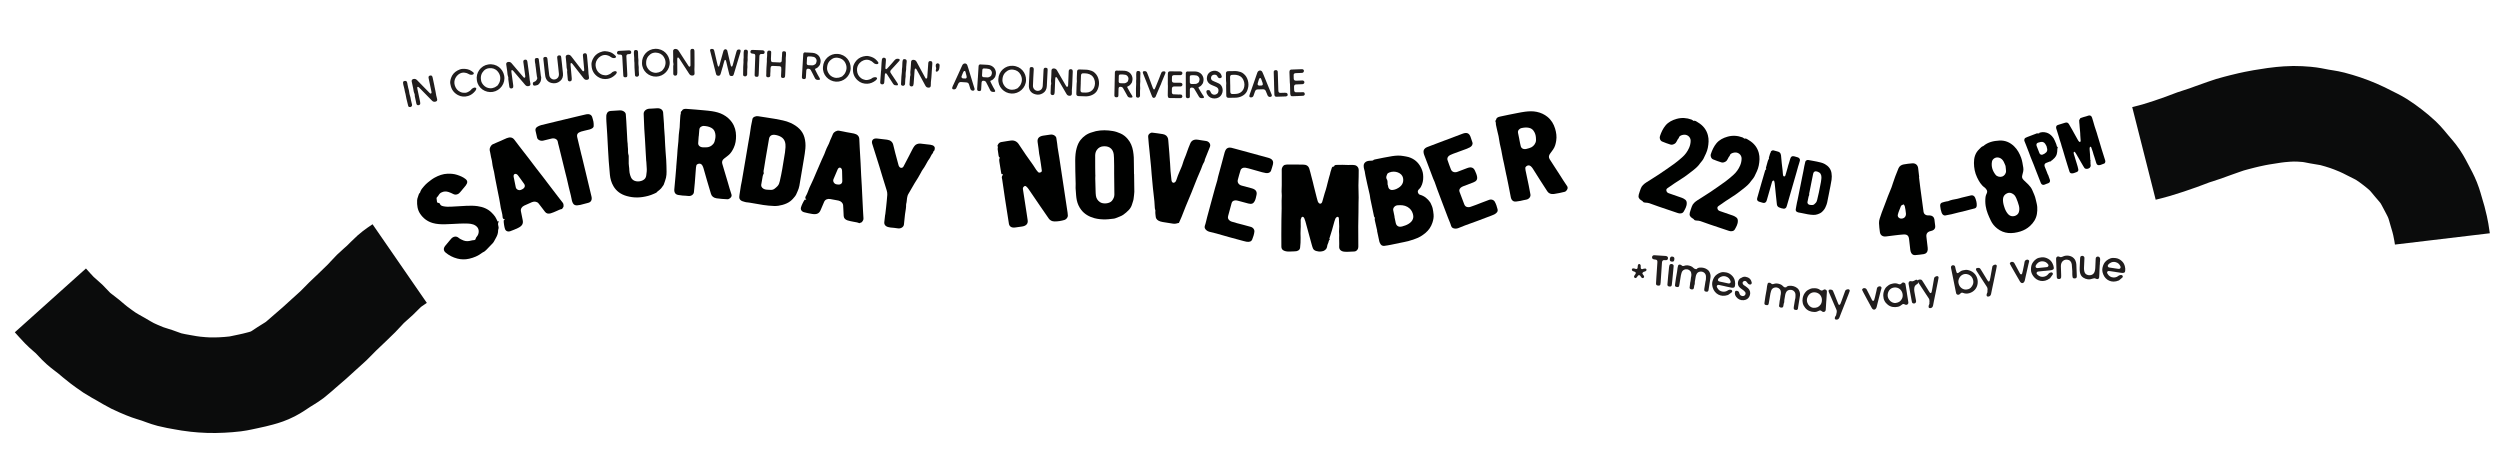 <?xml version="1.0" encoding="UTF-8"?>
<svg data-id="Layer_3" data-name="Layer 3" xmlns="http://www.w3.org/2000/svg" viewBox="0 0 2000 380">
  <defs>
    <style>
      .cls-1 {
        fill: #000100;
      }

      .cls-2 {
        fill: none;
        stroke: #0b0c0c;
        stroke-miterlimit: 10;
        stroke-width: 76.45px;
      }

      .cls-3 {
        fill: #201d1d;
      }
    </style>
  </defs>
  <g>
    <g>
      <path class="cls-1" d="M398.06,177.17c.34-.03.64-.06,1.12-.1-.96,1.33-.84,2.46-.51,3.6.26.87.37,1.78-.02,2.78-.18.45-.17.95-.18,1.42-.05,1.83-.67,3.59-1.65,5.31-.59,1.04-1.13,2.1-1.72,3.14-.22.4-.49.79-.81,1.13-1.7,1.8-3.41,3.58-5.15,5.35-.78.8-1.63,1.55-2.7,1.99-.27.11-.53.27-.76.45-3.12,2.48-6.65,3.87-10.31,4.73-3.29.77-6.48.67-9.5-.11-3.63-.93-6.76-2.59-9.46-4.87-.57-.49-1.02-1.02-1.24-1.8-.38-1.32.19-2.49,1.07-3.61,1.08-1.38,2.24-2.7,3.37-4.04.34-.4.7-.79,1.02-1.2,1.71-2.2,4.3-2.74,6.14-1.19,1.16.98,2.54,1.64,3.98,2.21,1.91.75,3.97.74,6.17.09.65-.19,1.33-.28,1.99-.32,1.17-.09,1.44-.33,1.77-1.57.1-.39.38-.8.68-1.14,2.03-2.32,2.13-5.75.43-7.72-1.79-2.08-4.38-2.67-7.2-2.84-2.34-.14-4.74-.05-7.13.03-3.83.14-7.7.46-11.52.52-3.33.06-6.61-.1-9.69-.98-4.5-1.3-7.81-3.9-10.22-7.56-2.03-3.08-2.51-6.69-2.34-10.52.04-.92.27-1.92.66-2.83.5-1.15.5-2.46,1.66-3.45.25-.22.21-.72.37-1.08.63-1.46,1.69-2.73,2.77-3.95.96-1.1,2-2.18,3.16-3.09,1.75-1.39,3.53-2.82,5.46-3.87,3.24-1.77,6.67-2.98,10.21-3.11,2.68-.1,5.3.13,7.7.91,2.44.8,4.78,1.75,6.72,3.3,1.84,1.47,1.83,3.02.19,5.24-1.34,1.82-3.01,3.4-4.35,5.22-1.15,1.59-3.45,2.7-5.56,1.61-1.23-.63-2.49-1.22-3.83-1.65-1.84-.6-3.81-.65-5.84.43-.41.21-.83.49-1.14.82-.88.92-1.31,2.12-2.32,2.98-.22.19-.32.63-.3.92.07.93.18,1.85.36,2.74.1.45.41.81.98.81.68,0,1.19.3,1.36.82.42,1.26,1.53,1.61,2.74,1.88,2.19.51,4.54.42,6.88.3,3.79-.19,7.59-.45,11.37-.64,3.07-.16,6.12-.15,9.06.25,4.46.62,8.35,2.21,11.32,5.2,1.01,1.02,2.01,2.07,2.81,3.25.77,1.13,1.27,2.46,1.94,3.81Z"/>
      <path class="cls-1" d="M402.94,176.37c.28-.21.59-.45,1.07-.82-1.54-.12-1.89-1.03-1.94-2.07-.13-2.47-.98-4.75-1.43-7.14-.25-1.32-.44-2.66-.66-3.98-.2-1.17-.39-2.35-.62-3.51-.41-2.11-.86-4.2-1.27-6.29-.68-3.42-1.36-6.83-2.02-10.25-.31-1.61-.54-3.23-.84-4.83-.17-.87-.46-1.72-.64-2.59-.32-1.56-.74-3.11-.85-4.7-.15-2.12-.95-4.05-1.21-6.13-.16-1.33-.57-2.62-.79-3.94-.24-1.38.78-3.95,2.61-4.75,1.08-.47,2.12-1,3.24-1.42,1.71-.65,3.36-1.47,5.05-2.21.92-.41,1.83-.85,2.77-1.22,2.55-1.03,4.55-.67,5.99,1.14,1.46,1.84,2.82,3.74,4.26,5.6,2.59,3.35,5.21,6.69,7.79,10.05,1.86,2.41,3.66,4.86,5.51,7.27,1.79,2.33,3.62,4.64,5.42,6.96,1.07,1.38,2.1,2.78,3.16,4.17,2.99,3.92,5.98,7.84,8.98,11.76,1.18,1.55,2.33,3.11,3.59,4.6.81.97.78,2.11.68,3.29-.02.22-.24.46-.39.68-.23.35-.47.69-.78,1.15-1.5.22-2.95,1-4.46,1.67-1.52.67-3.05,1.34-4.62,1.81-1.85.55-3.44.19-4.48-1.15-1.23-1.58-2.42-3.17-3.63-4.76-.54-.71-1.07-1.44-1.66-2.12-1.14-1.33-3.25-1.73-5.2-.92-2.08.87-4.14,1.8-6.18,2.75-1.9.88-3.07,2.62-2.64,4.61.49,2.24.91,4.48,1.36,6.73.02.1.04.2.06.29.6,2.91-.52,4.73-3.79,6.3-1.97.95-4.01,1.77-6.07,2.52-1.98.72-3.7-.03-4.29-1.69-.56-1.55-1.1-4.98-1.08-6.84ZM417.4,151.62c2.43-1.07,3.12-2.89,1.82-4.65-1.51-2.03-2.97-4.1-4.44-6.16-.46-.65-.95-1.28-1.79-1.6-.96-.36-1.9.13-2.07,1.1-.08.45-.04.92.04,1.35.55,2.73,1.16,5.42,1.66,8.16.35,1.86,2.8,3.03,4.78,1.78Z"/>
      <path class="cls-1" d="M465.3,124.33c1.07,4.42,2.13,8.85,3.2,13.27,1.57,6.54,3.15,13.08,4.69,19.62.16.66.25,1.38.16,2.06-.18,1.34-.9,2.47-2.55,2.93-2.17.61-4.35,1.17-6.54,1.71-.74.18-1.52.24-2.28.33-1.64.19-2.87-.32-3.55-1.53-.37-.65-.67-1.34-.85-2.05-.37-1.49-.6-3.01-.95-4.5-.47-2.01-1.03-4.01-1.5-6.01-.6-2.53-1.16-5.08-1.75-7.62-.3-1.3-.66-2.58-.98-3.87-.81-3.31-1.62-6.63-2.43-9.93-.99-4.04-1.99-8.07-2.98-12.11-.26-1.06-.61-2.1-.75-3.18-.26-2.03-2.6-3.27-5.17-2.55-2.11.59-4.29.98-6.4,1.57-2.09.58-4.53-.58-4.95-2.19-.49-1.91-.92-3.84-1.31-5.77-.29-1.42.38-2.58,1.92-3.35.83-.42,1.7-.83,2.6-1.06,4.38-1.1,8.77-2.15,13.16-3.2,5.77-1.39,11.54-2.77,17.32-4.15,1.78-.43,3.57-.86,5.37-1.25,2.78-.61,4.58.34,5.12,2.61.26,1.1.7,2.17.87,3.29.18,1.16.26,2.36.18,3.55-.05.75-.64,1.44-1.47,1.87-.57.29-1.16.58-1.79.75-1.43.38-2.89.69-4.32,1.04-.86.21-1.73.38-2.56.67-2.71.92-3.54,2.17-3.01,4.53.46,2.07.98,4.14,1.47,6.2.67,2.79,1.34,5.58,2.01,8.37.01,0,.03,0,.04,0Z"/>
      <path class="cls-1" d="M516.98,129.08c-.13-2.32-.28-4.64-.41-6.97-.19-3.4-.36-6.81-.57-10.21-.18-2.95-.4-5.9-.58-8.85-.1-1.78-.15-3.56-.22-5.34-.09-2.17-.1-4.34-.26-6.5-.16-2.26,1.88-4,4.29-4.24.94-.09,1.89-.09,2.84-.14,1.24-.07,2.48-.18,3.72-.23,2.61-.1,4.42,1.17,4.7,3.32.16,1.32.2,2.66.3,3.99.13,1.77.28,3.54.39,5.3.06.99.05,1.97.11,2.96.16,2.46.36,4.92.53,7.38.07,1.08.1,2.16.14,3.24.06,1.23.11,2.46.19,3.69.1,1.67.2,3.34.32,5.01.16,2.16.35,4.32.49,6.48.1,1.52.19,3.05.19,4.58,0,3.21.38,6.44-.36,9.63-.44,1.89-1.18,3.74-1.83,5.6-.13.37-.47.69-.71,1.03-.46.63-.85,1.31-1.39,1.9-.57.63-1.27,1.19-1.93,1.77-.29.25-.75.41-.93.7-.63.99-1.81,1.38-2.87,1.85-1.47.65-3.01,1.24-4.59,1.66-6.22,1.63-11.48,1.71-17.08.16-4.86-1.34-8.4-3.99-10.67-7.85-1.72-2.91-2.57-6-2.88-9.22-.34-3.59-.65-7.18-.92-10.78-.23-3.01-.38-6.02-.55-9.03-.23-4.2-.42-8.39-.67-12.58-.2-3.35-.47-6.7-.66-10.06-.09-1.63-.14-3.26-.07-4.89.03-.66.33-1.35.63-1.99.52-1.09,1.6-1.6,2.93-1.7,2.42-.18,4.85-.33,7.28-.46,2.22-.12,4.67,1.33,4.75,3.19.09,1.82.28,3.63.39,5.45.15,2.57.28,5.14.42,7.7.06,1.08.12,2.16.18,3.24.09,1.67.15,3.35.25,5.02.05.74.2,1.47.26,2.21.07.88,0,1.78.14,2.65.35,2.09-.18,4.25.54,6.32.06.19.15.38.15.57,0,2.07-.06,4.14,0,6.21.04,1.28.29,2.55.4,3.83.1,1.18.05,2.37.29,3.53.26,1.31.63,2.62,1.2,3.84,1.62,3.43,6.2,3.72,9.25,2.26,1.76-.84,2.57-2.07,2.85-3.71.39-2.32.62-4.62.37-6.95-.16-1.53-.19-3.06-.28-4.59-.02,0-.04,0-.06,0Z"/>
      <path class="cls-1" d="M540.97,133.7c.26-3.2.54-6.4.79-9.6.22-2.75.28-5.52.67-8.25.5-3.53.35-7.1.9-10.62.35-2.23.57-4.49.57-6.74,0-2.03.34-4.02.4-6.04.02-.88.6-1.69.33-2.62-.07-.23.22-.54.41-.78.12-.15.45-.22.51-.38.59-1.57,2.25-1.66,3.74-1.56,4.68.3,9.36.74,14.03,1.15,2.12.19,4.26.39,6.36.72,3.11.5,6.13,1.26,8.87,2.74,2.95,1.58,5.27,3.63,7.02,6.15,2.34,3.36,3.22,7.01,3.27,10.76.04,3.31-.41,6.62-1.88,9.69-1.04,2.15-2.22,4.27-4.3,5.94-1.04.84-2.07,1.67-3.17,2.46-1.47,1.06-2.19,2.51-1.67,4.25.5,1.69.99,3.39,1.5,5.08.98,3.29,1.97,6.58,2.95,9.87.95,3.2,1.78,6.41,2.89,9.58.51,1.43-.41,3.05-2.38,3.79-.21.08-.46.12-.69.11-2.95-.15-5.91-.29-8.83-.75-2.36-.37-3.86-1.58-4.45-3.49-1.08-3.48-2.1-6.96-3.11-10.44-.98-3.39-1.91-6.79-2.91-10.18-.23-.77-.55-1.55-.97-2.26-.74-1.26-2.04-1.66-3.4-1.15-.67.25-1.19.63-1.33,1.27-.12.53-.26,1.06-.3,1.6-.33,4.14-.62,8.29-.95,12.43-.2,2.46-.42,4.92-.71,7.37-.23,1.92-2.34,3.32-4.57,2.97-1.45-.23-2.95-.18-4.42-.31-1.24-.12-2.47-.27-3.69-.5-1.56-.29-2.49-1.19-2.84-2.46-.17-.62-.22-1.29-.17-1.92.29-3.45.63-6.89.94-10.34.23-2.51.42-5.02.63-7.54-.01,0-.03,0-.05,0ZM559,108.96s-.03,0-.04,0c-.01.19-.03.39-.05.59-.13,1.67-.32,3.34-.37,5.02-.05,1.87,1.52,3.2,3.75,3.29.77.03,1.54.02,2.31.03,2.65.04,4.56-.98,6.03-2.74.98-1.17,1.21-2.54,1.5-3.87.43-1.99.39-4.02-.38-6.01-.5-1.27-1.37-2.28-2.76-3.04-1.88-1.03-3.94-1.37-6.08-1.49-.49-.03-1.01.17-1.47.34-1.29.5-1.88,1.41-1.98,2.57-.16,1.77-.3,3.54-.44,5.31Z"/>
      <path class="cls-1" d="M641.93,134.23c-.97,5.73-1.72,10.02-2.42,14.32-.27,1.62-.85,3.15-1.53,4.66-.59,1.31-1.07,2.7-1.96,3.84-1.09,1.39-2.27,2.75-3.77,3.91-1.81,1.41-3.97,2.3-6.27,2.95-2.11.59-4.32.97-6.68.88-2.91-.11-5.8-.37-8.66-.8-3.57-.54-7.12-1.21-10.68-1.82-.52-.09-1.05-.21-1.57-.22-1.57-.06-3.05-.51-4.5-1-1.56-.52-2.56-1.82-2.49-3.26.05-1.13.27-2.25.43-3.37.28-1.91.55-3.82.87-5.72.21-1.27.54-2.51.76-3.78,1.1-6.39,2.19-12.78,3.27-19.17.58-3.42,1.14-6.83,1.72-10.24.44-2.58.93-5.15,1.35-7.73.36-2.24.62-4.49,1-6.72.34-1.94.81-3.85,1.17-5.79.28-1.57,2.72-2.44,4.32-2.23,2.35.31,4.69.71,7.04,1.08,2.17.34,4.34.62,6.49,1.03,4.3.84,8.69,1.44,12.67,3.29,5.58,2.58,9.58,6.23,11.05,11.55.83,2.97,1.02,5.92.76,8.91-.52,5.68-1.79,11.24-2.37,15.44ZM611.07,138.58c-.34.81-.73,1.46-.87,2.16-.37,1.78-.63,3.59-.94,5.39-.11.63-.28,1.26-.32,1.9-.1,1.52,1.16,2.91,2.92,3.43,1.47.43,2.93.29,4.39.43,1.36.12,2.45-.21,3.37-.89.86-.62,1.63-1.34,2.36-2.08,1.13-1.14,1.53-2.62,1.87-4.04.75-3.17,1.37-6.38,1.95-9.59.56-3.06.95-6.15,1.52-9.21.52-2.77.94-5.55,1.09-8.37.07-1.49-.01-2.98-.52-4.46-.52-1.5-1.49-2.79-3.02-3.71-1.56-.93-3.31-1.47-5.17-1.69-1.8-.21-3.26.39-4.01,1.75-.26.47-.4,1.02-.49,1.55-.55,3.06-1.06,6.13-1.58,9.19-.8,4.73-1.66,9.45-2.36,14.19-.2,1.37-.74,2.77-.18,4.04Z"/>
      <path class="cls-1" d="M643.76,159.75c.35-.02.74-.04,1.35-.07-1.21-.97-.97-1.92-.43-2.81,1.3-2.12,1.88-4.48,2.87-6.7.55-1.23,1.15-2.44,1.71-3.66.5-1.08,1.02-2.15,1.49-3.24.85-1.97,1.67-3.94,2.52-5.91,1.37-3.2,2.75-6.41,4.15-9.6.66-1.49,1.4-2.96,2.05-4.46.36-.81.59-1.68.94-2.5.62-1.47,1.15-2.98,1.96-4.36,1.08-1.83,1.51-3.87,2.48-5.74.62-1.2,1.02-2.49,1.58-3.7.59-1.27,2.88-2.81,4.85-2.43,1.16.22,2.32.37,3.47.66,1.78.44,3.61.7,5.42,1.03.99.19,1.99.34,2.98.56,2.68.6,4.13,2.03,4.29,4.33.15,2.34.21,4.68.33,7.02.23,4.23.5,8.47.73,12.7.16,3.04.26,6.08.42,9.12.15,2.93.35,5.87.52,8.8.1,1.75.16,3.49.25,5.23.24,4.93.48,9.86.73,14.78.1,1.94.17,3.88.35,5.82.12,1.25-.55,2.18-1.31,3.09-.14.17-.46.24-.7.34-.38.16-.78.31-1.3.51-1.36-.67-3.01-.84-4.63-1.15-1.63-.31-3.27-.62-4.84-1.12-1.83-.59-2.93-1.79-3.04-3.48-.12-1.99-.19-3.99-.29-5.98-.05-.89-.07-1.79-.16-2.68-.18-1.74-1.7-3.27-3.76-3.7-2.21-.46-4.43-.86-6.66-1.24-2.06-.35-4.01.43-4.78,2.31-.87,2.11-1.8,4.21-2.7,6.31-.04.09-.08.18-.12.28-1.16,2.74-3.11,3.6-6.7,3.06-2.16-.33-4.32-.81-6.43-1.36-2.04-.53-3.03-2.11-2.58-3.83.41-1.59,1.91-4.73,2.98-6.24ZM669.71,147.53c2.6.5,4.2-.62,4.13-2.8-.09-2.53-.13-5.06-.17-7.59-.01-.81-.06-1.6-.57-2.33-.59-.84-1.64-.97-2.34-.26-.31.32-.55.73-.72,1.14-1.1,2.55-2.12,5.13-3.26,7.67-.77,1.73.59,4.08,2.93,4.17Z"/>
      <path class="cls-1" d="M708.22,171.62c.23-1.97.48-3.93.68-5.9.34-3.3.71-6.59.93-9.9.07-1.12-.11-2.3-.44-3.4-1.11-3.79-2.35-7.56-3.52-11.34-.81-2.62-1.55-5.25-2.37-7.87-1.34-4.31-2.71-8.62-4.07-12.92-.58-1.83-1.21-3.66-1.74-5.51-.17-.57-.17-1.19-.08-1.77.23-1.37,1.49-2.23,3.17-2.25.36,0,.72.03,1.07.07,2.59.3,5.18.57,7.76.91,2.68.35,4.4,1.77,4.95,4,.56,2.25,1.08,4.51,1.67,6.75.85,3.27,1.72,6.53,2.64,9.79.15.52.46,1.05.86,1.46.74.78,2.04.72,2.73-.06.17-.19.3-.42.42-.64.8-1.52,1.59-3.04,2.38-4.55.49-.94.99-1.87,1.47-2.81,1.08-2.1,2.12-4.21,3.23-6.29.46-.88.97-1.76,1.59-2.57,1.13-1.48,2.87-2.12,4.97-1.93,2.6.24,5.19.57,7.79.9.58.07,1.17.24,1.71.43,1.27.47,2.06,1.58,1.79,2.69-.17.68-.02,1.5-.87,2-.24.14-.28.52-.39.8-.12.28-.13.62-.34.83-1.38,1.41-1.74,3.27-2.92,4.78-1.08,1.37-1.79,2.95-2.67,4.44-.79,1.34-1.49,2.73-2.52,3.98-.55.67-.87,1.48-1.29,2.23-.8,1.41-1.56,2.84-2.39,4.23-.85,1.43-1.81,2.82-2.67,4.25-.97,1.6-1.87,3.22-2.81,4.84-.68,1.18-1.31,2.38-2.05,3.54-.73,1.14-1.08,2.37-1.26,3.65-.21,1.52-.22,3.05-.66,4.54-.19.65-.07,1.38-.11,2.06-.04.64-.09,1.28-.18,1.92-.21,1.46-.5,2.91-.67,4.38-.32,2.74-.56,5.49-.87,8.24-.25,2.22-2.81,3.47-4.98,3.04-1.91-.38-3.89-.43-5.83-.66-.7-.08-1.41-.22-2.08-.43-1.92-.6-2.99-1.93-2.84-3.61.19-2.12.47-4.23.72-6.35.03,0,.06,0,.09.01Z"/>
    </g>
    <g>
      <path class="cls-1" d="M802.36,139.41c-.38-.04-.7-.08-1.16-.13-.1-.38-.24-.8-.31-1.22-.47-2.83-.94-5.66-1.37-8.5-.11-.73-.17-1.48-.13-2.22.02-.36.33-.73.55-1.17-.78-.33-.97-.96-1.07-1.67-.22-1.71-.51-3.42-.73-5.14-.05-.42.09-.87.12-1.31.02-.24.11-.53-.01-.7-.55-.77-.04-1.44.37-2.11.49-.8,1.29-1.39,2.33-1.59,1.51-.3,3.04-.52,4.56-.75,1.05-.16,2.1-.32,3.15-.47,1.74-.24,3.3.11,4.57,1.05.6.44,1.15.96,1.54,1.54,1.98,2.9,3.87,5.85,5.86,8.74,1.9,2.77,3.91,5.48,5.84,8.24.9,1.3,1.69,2.65,2.58,3.96.4.59.88,1.13,1.38,1.66.49.52,1.17.58,1.92.3.83-.31,1.19-.76,1.09-1.57-.19-1.62-.45-3.23-.68-4.84-.28-1.85-.55-3.7-.85-5.55-.16-.97-.42-1.93-.57-2.91-.19-1.32-.3-2.65-.47-3.97-.24-1.76-.49-3.52-.76-5.28-.48-3.06,1.05-4.81,4.68-5.33,1.82-.26,3.64-.55,5.47-.79,1.37-.18,2.55.12,3.57.87.69.5,1.11,1.1,1.23,1.87.22,1.42.46,2.84.65,4.26.15,1.12.22,2.26.4,3.38.42,2.69.91,5.36,1.32,8.05,1.17,7.63,2.31,15.26,3.46,22.89,1.06,7.04,2.13,14.09,3.18,21.14.12.78.17,1.57.21,2.36.08,1.3-1.22,3.01-2.71,3.46-2.56.76-5.19,1.21-7.87,1.19-2.12-.01-3.68-.87-4.71-2.34-2.34-3.34-4.65-6.7-6.95-10.07-3.08-4.5-6.12-9.02-9.21-13.52-.52-.75-1.14-1.47-1.86-2.07-.71-.59-1.28-.46-1.97.19-.67.62-.78,1.3-.65,2.09,1.01,6.39,1.98,12.8,2.96,19.2.25,1.61.48,3.23.72,4.84.04.25.07.49.1.74.38,2.45-.83,4.63-5.06,5.08-1.65.18-3.29.46-4.93.69-2.75.38-4.61-.66-5.01-2.96-.54-3.07-.96-6.16-1.44-9.24-.58-3.72-1.18-7.43-1.74-11.15-.72-4.85-1.41-9.69-2.12-14.54-.05-.34-.06-.7-.17-1.02-.39-1.05-.26-2.04.48-3.01.13-.16.13-.38.21-.64Z"/>
      <path class="cls-1" d="M907.28,139.23c.07,4.74.2,9.49.18,14.24,0,1.72-.42,3.43-.54,5.16-.11,1.6-.8,3.08-1.22,4.61-.47,1.7-1.31,3.32-2.59,4.67-1.35,1.42-2.84,2.75-4.54,3.93-1.79,1.23-3.97,1.77-5.94,2.65-1.04.47-2.38.5-3.6.65-1.53.18-3.07.36-4.6.38-3.03.04-6.03-.21-8.93-.99-4.38-1.19-7.92-3.32-10.44-6.53-1.86-2.38-3.02-5.02-3.62-7.82-.28-1.31-.43-2.64-.55-3.96-.17-1.82-.27-3.64-.4-5.47,0-.1-.02-.2-.02-.29.22-4.59-.25-9.17-.22-13.76.01-2.81-.12-5.63-.08-8.43.05-3.31.24-6.63,1.18-9.87.66-2.27,1.52-4.51,3.09-6.45,2.3-2.85,5.28-5.07,9.29-6.16,1.02-.28,1.99-.67,3.02-.89,4.51-.95,9.02-.84,13.56-.07,2.19.37,4.18,1.1,6.1,1.94,2.34,1.02,4.18,2.59,5.71,4.37,2.47,2.87,3.69,6.14,4.32,9.61.61,3.43.73,6.88.67,10.34-.04,2.71.06,5.43.1,8.15h.09ZM876.24,139.88s.04,0,.06,0c-.04.93-.12,1.87-.1,2.81.07,3.26.15,6.52.27,9.78.04,1.38.07,2.77.27,4.14.3,2.02,1.28,3.74,3.24,5.09,2.63,1.81,7.84,1.16,9.59-1.09,1.19-1.52,1.96-3.15,1.93-5-.08-5.63-.13-11.25-.18-16.88-.02-2.02,0-4.04,0-6.05-.02-2.12,0-4.25-.12-6.36-.1-1.87-.11-3.77-.99-5.54-.31-.63-.72-1.24-1.23-1.77-1.44-1.5-3.42-2.03-5.67-2.01-2.61.02-4.51,1.06-5.82,2.91-.96,1.36-1.32,2.88-1.35,4.42-.07,3.26,0,6.52.02,9.78.01,1.93.05,3.85.08,5.77Z"/>
      <path class="cls-1" d="M942.78,178.37c-.77.2-1.52.47-2.31.57-.68.09-1.41.08-2.1-.02-2.7-.4-5.39-.84-8.09-1.28-.64-.11-1.28-.25-1.91-.44-2.08-.64-3.52-1.74-3.78-3.7-.22-1.68-.47-3.35-.28-5.03.03-.23-.12-.48-.18-.72-.09-.39-.24-.78-.26-1.18-.13-1.84-.19-3.67-.36-5.5-.19-2.08-.45-4.16-.68-6.25-.16-1.44-.35-2.88-.49-4.32-.35-3.68-.69-7.36-1.02-11.04-.18-1.99-.28-3.97-.47-5.96-.38-4.03-.79-8.06-1.19-12.08-.2-2.04-.44-4.07-.63-6.11-.19-1.99-.36-3.97-.5-5.95-.1-1.37.67-2.36,2.01-3.01.33-.16.78-.28,1.15-.24,2.89.37,5.78.68,8.64,1.2,2.25.41,3.65,1.72,4.12,3.65.1.39.13.79.16,1.19.3,3.48.6,6.96.87,10.44.15,1.94.26,3.88.4,5.82.05.75.13,1.49.18,2.24.12,2.03.19,4.07.36,6.1.21,2.49.49,4.97.77,7.45.05.44.21.9.44,1.3.43.74,1.33.9,2.09.44.78-.48,1.16-1.22,1.38-1.97.7-2.37,1.67-4.66,2.64-6.94.89-2.11,1.92-4.2,2.52-6.39.81-2.98,2.28-5.73,3.2-8.67.75-2.41,1.78-4.75,2.72-7.1,1.01-2.52,3.05-3.54,6.21-3.09,2.11.29,4.22.76,6.34.99,2.43.27,4.1,2.58,3.23,4.68-1.38,3.36-2.71,6.73-4.05,10.1-.01,1.74-1.35,3.04-1.89,4.61-.7,2.06-1.54,4.1-2.44,6.1-2.36,5.29-4.29,10.71-6.5,16.04-1.49,3.58-3.01,7.16-4.48,10.75-1.14,2.81-2.19,5.66-3.33,8.47-.67,1.65-1.44,3.28-2.17,4.92-.11-.03-.22-.05-.34-.08Z"/>
      <path class="cls-1" d="M1000.22,122.32c4.64,1.26,9.29,2.51,13.93,3.78.74.21,1.49.43,2.17.76,1.52.75,2.21,1.91,2.2,3.33,0,.49-.06.99-.2,1.47-.46,1.61-.9,3.23-1.47,4.8-.56,1.58-2.19,2.3-4.18,1.97-.99-.17-1.99-.36-2.95-.63-3.61-1-7.2-2.04-10.8-3.05-.8-.22-1.62-.39-2.43-.54-1.96-.35-3.58.44-4.07,2.04-.76,2.56-1.56,5.11-2.19,7.7-.52,2.15.93,4.02,3.19,4.56,2.71.65,5.39,1.41,8.08,2.17,3.12.88,4.29,2.62,3.71,5.29-.37,1.69-.66,3.39-1.47,4.95-1.05,2.02-2.51,2.59-5.15,1.88-2.75-.74-5.49-1.52-8.25-2.22-.79-.2-1.67-.35-2.42-.24-1.38.2-2.33.89-2.63,2.15-.31,1.35-.73,2.67-1.09,4.01-.57,2.1-1.14,4.2-1.7,6.3-.39,1.46-.08,2.79,1.47,3.84.43.29.92.54,1.41.68,2.97.85,5.92,1.78,8.92,2.45,2.03.46,3.98,1.18,6,1.63,2.1.46,3.41,2.2,3.21,3.98-.24,2.14-.93,4.15-1.71,6.12-.69,1.72-2.17,2.24-4.61,1.88-.76-.11-1.51-.33-2.25-.53-3.9-1.05-7.79-2.08-11.67-3.16-3.43-.95-6.83-1.97-10.25-2.92-1.83-.5-3.7-.87-5.52-1.37-.72-.2-1.47-.53-2.05-.96-1.4-1.05-2.12-2.35-1.58-3.83.84-2.28,1.22-4.68,1.87-7.01.98-3.52,1.9-7.05,2.86-10.58,1.13-4.2,2.26-8.39,3.43-12.58.57-2.04,1.22-4.06,1.79-6.1.27-.95.35-1.95.63-2.9,1.92-6.49,3.43-13.1,5.29-19.6.23-.8.57-1.59,1.04-2.28.86-1.3,2.47-1.77,4.3-1.35,1.04.24,2.07.54,3.1.82,4.02,1.08,8.02,2.17,12.04,3.26,0,0,0,0,0,.01Z"/>
      <path class="cls-1" d="M1070.2,173.41c-1.07.2-1.62.87-1.96,1.69-.29.7-.54,1.41-.74,2.14-.64,2.26-1.22,4.53-1.88,6.78-.6,2.06-1.27,4.11-1.9,6.16-.11.36-.43.73,0,1.11.09.08.15.34.09.38-1.06.74-.75,1.92-1.3,2.85-.53.9-.72,1.98-.88,3-.24,1.47-1.26,2.43-2.65,3.16-.53.27-1.22.31-1.85.45-1.38.29-2.73.04-4.03-.3-1.31-.34-2.31-1.06-2.76-2.16-.44-1.08-.75-2.19-1.05-3.3-.67-2.41-1.31-4.82-1.97-7.23-.99-3.67-1.98-7.34-2.99-11-.24-.87-.57-1.72-.9-2.56-.1-.28-.3-.55-.52-.77-.54-.55-1.43-.49-1.71.18-.34.78-.76,1.65-.66,2.43.12.93-.06,1.84.01,2.75.11,1.37.02,2.76-.05,4.14-.12,2.27-.11,4.54-.02,6.82.1,2.66-.13,5.33-.4,7.99-.18,1.87-1.92,2.95-4.11,2.94-1.35,0-2.7.06-4.05.16-1.57.11-3.22-.06-4.68-.66-1.57-.63-2.12-1.84-2.14-3.2-.05-3.26-.04-6.52-.04-9.78.01-3.86.02-7.72.07-11.58.04-3.17.15-6.32.19-9.48.02-1.97-.06-3.95-.04-5.92.01-1.87.28-3.76.09-5.61-.24-2.28.08-4.53.03-6.79-.06-3.25,0-6.51,0-9.75,0-.94,0-1.87-.02-2.81-.04-1.33,1.08-3.46,2.58-3.76.52-.1,1.04-.22,1.56-.25.83-.04,1.66-.02,2.49-.01,3.37.01,6.75.03,10.13.04,2.9,0,4.57.97,5.32,3.34.65,2.05,1.12,4.15,1.66,6.23.39,1.5.8,2.99,1.18,4.49.24.92.41,1.85.65,2.77.82,3.29,1.65,6.58,2.49,9.87.24.92.45,1.85.78,2.74.19.5.5,1.02.92,1.41.66.62,1.55.55,2.13-.1.27-.31.44-.7.55-1.08.67-2.3,1.29-4.61,1.97-6.91.5-1.72,1.22-3.41,1.56-5.15.34-1.76.94-3.46,1.32-5.2.35-1.6.89-3.16,1.33-4.75.15-.53.2-1.08.35-1.6.32-1.1.65-2.21,1.05-3.29.22-.62.53-1.24,1.56-1.16.11.01.32-.16.34-.26.24-1.07,1.28-1.05,2.19-1.09,2.96-.13,5.92-.06,8.87.06,1.31.05,2.61-.07,3.92-.04,1.14.03,2.24.19,3.14.89,1.18.92,1.55,2.09,1.55,3.36,0,1.78-.01,3.56-.05,5.35-.05,2.27-.19,4.55-.18,6.82.01,3.26.15,6.52.19,9.78.02,1.33-.09,2.66-.1,3.99-.03,2.57-.03,5.14-.06,7.71-.05,3.71-.17,7.42-.18,11.12-.02,5.39.03,10.78.07,16.18,0,.85-.1,1.66-.61,2.43-.58.87-1.36,1.53-2.58,1.62-1.94.13-3.89.2-5.84.27-.47.02-.95-.05-1.42-.06-3.07-.05-5-1.55-4.87-4.07.17-3.06-.15-6.12.01-9.18.04-.94-.13-1.88-.13-2.81.01-1.43.17-2.86.15-4.29-.03-2.08-.15-4.15-.26-6.22-.03-.54-.09-1.1-.89-1.39Z"/>
      <path class="cls-1" d="M1101.76,184.64c-.55-2.41-1.12-4.82-1.64-7.23-.21-.96-.52-1.91-.24-2.93.04-.17,0-.43-.13-.54-.6-.53-.61-1.24-.75-1.92-.91-4.36-1.84-8.72-2.75-13.08-.13-.63-.18-1.27-.27-1.91-.06-.39-.09-.78-.18-1.17-.68-2.98-1.38-5.96-2.06-8.95-.46-2.07-.9-4.15-1.34-6.23-.12-.58-.22-1.17-.32-1.75-.19-1.16-.28-2.33-.72-3.45-.32-.81-.36-1.74-.41-2.63-.14-2.3,1.58-3.96,4.33-4.21.91-.08,1.81-.09,2.72-.16.2-.01.48-.12.59-.25.38-.5.97-.6,1.55-.72,4.54-.9,9.06-1.92,13.62-2.61,2.97-.45,6.02-.65,8.96-.07,1.35.27,2.77.4,4.05.79,4.61,1.4,7.71,4.17,9.71,7.89,1,1.86,1.73,3.81,1.97,5.89.31,2.73.15,5.48-.84,8.17-.48,1.31-1.13,2.67-2.36,3.76-1,.88-1.27,1.93-.75,3.07.31.69.74,1.19,1.56,1.42,3.61,1.03,6.03,3.22,7.95,5.85.39.53.64,1.14.89,1.73.43,1,.95,1.99,1.18,3.04.38,1.73.63,3.5.8,5.27.2,2.19-.26,4.38-.98,6.53-1.03,3.09-2.85,5.89-5.58,8.15-2.38,1.98-5.07,3.72-8.24,4.73-1.8.57-3.56,1.29-5.39,1.75-2.29.59-4.63,1-6.95,1.49-2.31.48-4.63,1-6.95,1.45-1.74.34-3.5.66-5.26.87-1.25.15-2.34-.28-2.96-1.18-.48-.7-.9-1.47-1.09-2.27-.67-2.84-1.22-5.7-1.83-8.56.04,0,.07-.01.11-.02ZM1110.08,147.79s.09-.01.14-.01c.14.68.23,1.37.44,2.03.57,1.84,2.33,2.61,4.53,1.99.69-.19,1.38-.38,2.01-.68,4.39-2.01,6-5.13,5.21-8.87-.84-4.01-6.5-6.1-10.99-4.25-.62.25-1.41.7-1.6,1.18-.52,1.3-1.26,2.65-.48,4.02.29.52.56,1.07.63,1.64.13.97.08,1.96.11,2.95ZM1115.64,173.35s-.06.01-.1.02c.36,1.69.69,3.38,1.07,5.06.63,2.85,3.04,3.32,4.98,2.77,1.83-.52,3.65-1.1,5.23-2.09,1.64-1.01,2.93-2.24,3.52-3.97.52-1.49.31-2.85-.1-4.24-.66-2.25-2.03-4.07-4.29-5.38-2.39-1.39-5.16-1.55-8.01-1.28-2.08.19-3.7,2.14-3.38,3.88.32,1.75.72,3.48,1.08,5.21Z"/>
      <path class="cls-1" d="M1156.17,112.22c4.5-1.71,8.99-3.42,13.5-5.11.72-.27,1.46-.53,2.21-.66,1.67-.29,2.92.25,3.73,1.41.29.41.54.85.71,1.31.56,1.58,1.15,3.15,1.62,4.76.47,1.6-.42,3.15-2.23,4.04-.9.44-1.83.87-2.77,1.22-3.51,1.31-7.02,2.56-10.53,3.86-.77.29-1.54.63-2.28.99-1.79.86-2.64,2.45-2.09,4.04.88,2.52,1.73,5.05,2.74,7.52.84,2.04,3.11,2.7,5.26,1.82,2.58-1.06,5.2-2.02,7.82-2.98,3.05-1.12,5.02-.4,6.11,2.11.7,1.58,1.45,3.13,1.71,4.87.34,2.25-.52,3.57-3.07,4.54-2.66,1.01-5.34,1.99-7.99,3.04-.75.3-1.56.69-2.1,1.22-1,.97-1.37,2.09-.87,3.28.53,1.28.98,2.59,1.47,3.89.77,2.03,1.54,4.07,2.31,6.11.54,1.41,1.57,2.31,3.44,2.25.51-.02,1.06-.1,1.55-.28,2.9-1.05,5.84-2.03,8.67-3.24,1.91-.82,3.91-1.37,5.81-2.2,1.97-.86,4.05-.22,4.93,1.34,1.06,1.87,1.69,3.9,2.21,5.96.46,1.79-.45,3.08-2.63,4.23-.68.35-1.41.62-2.14.89-3.77,1.43-7.53,2.87-11.31,4.28-3.33,1.24-6.69,2.4-10.02,3.64-1.77.67-3.5,1.47-5.28,2.12-.71.26-1.5.43-2.23.42-1.74-.03-3.09-.66-3.52-2.17-.66-2.34-1.76-4.5-2.59-6.77-1.27-3.42-2.59-6.83-3.89-10.24-1.54-4.07-3.09-8.13-4.6-12.2-.74-1.99-1.38-4.01-2.12-5.99-.34-.93-.86-1.78-1.19-2.72-2.25-6.38-4.9-12.61-7.2-18.98-.28-.78-.47-1.62-.5-2.46-.06-1.56.96-2.87,2.69-3.61.99-.42,2-.77,3-1.15,3.89-1.47,7.78-2.95,11.66-4.42,0,0,0,0,0,.01Z"/>
      <path class="cls-1" d="M1205.12,140.32c-.64-3.14-1.28-6.29-1.93-9.44-.56-2.7-1.29-5.38-1.68-8.11-.5-3.52-1.65-6.91-2.1-10.44-.29-2.24-.72-4.46-1.34-6.63-.56-1.95-.8-3.96-1.31-5.91-.22-.85.1-1.79-.42-2.61-.13-.2.06-.57.17-.86.07-.18.37-.34.38-.5.14-1.68,1.7-2.23,3.16-2.56,4.57-1.02,9.19-1.91,13.79-2.82,2.09-.41,4.2-.82,6.3-1.09,3.13-.39,6.24-.51,9.29.14,3.28.69,6.08,2.01,8.47,3.93,3.19,2.56,5.06,5.83,6.16,9.41.97,3.17,1.46,6.47.9,9.83-.39,2.36-.93,4.72-2.46,6.91-.77,1.09-1.52,2.18-2.35,3.24-1.12,1.43-1.4,3.03-.42,4.55.96,1.48,1.91,2.97,2.87,4.45,1.87,2.89,3.74,5.77,5.6,8.65,1.81,2.8,3.51,5.66,5.46,8.38.89,1.24.46,3.04-1.22,4.3-.18.13-.41.24-.63.29-2.88.69-5.75,1.38-8.68,1.76-2.37.31-4.15-.43-5.26-2.11-2.01-3.03-3.96-6.09-5.91-9.15-1.9-2.98-3.74-5.99-5.65-8.96-.43-.68-.95-1.33-1.56-1.89-1.06-1-2.42-1.03-3.58-.16-.57.43-.97.94-.92,1.59.04.55.05,1.09.16,1.62.85,4.07,1.73,8.13,2.57,12.2.5,2.42.98,4.84,1.38,7.28.32,1.9-1.31,3.84-3.56,4.13-1.45.19-2.88.66-4.33.94-1.21.24-2.45.44-3.68.56-1.58.16-2.73-.45-3.42-1.56-.34-.55-.57-1.17-.7-1.8-.69-3.39-1.33-6.79-1.99-10.19-.49-2.47-1.01-4.94-1.52-7.41-.01,0-.03,0-.04,0ZM1215.49,111.52s-.02,0-.04,0c.04.19.08.38.12.58.34,1.64.62,3.3,1.05,4.92.48,1.81,2.36,2.65,4.52,2.11.75-.18,1.48-.41,2.22-.61,2.56-.71,4.1-2.22,5.02-4.32.62-1.4.45-2.78.36-4.14-.14-2.03-.75-3.97-2.06-5.66-.84-1.08-1.95-1.8-3.5-2.15-2.09-.46-4.17-.21-6.26.28-.47.11-.92.44-1.31.74-1.1.84-1.41,1.88-1.19,3.02.34,1.75.71,3.48,1.07,5.23Z"/>
    </g>
    <g>
      <path class="cls-1" d="M1354.86,96.74c1.32-.54,2.48.59,3.65,1.28,3.97,2.36,6.64,5.76,7.79,10.12.91,3.39.61,6.77-.05,10.16-.61,3.15-2.14,5.88-3.48,8.71-.47.99-1.27,1.82-1.94,2.72-.15.21-.37.39-.52.61-1.81,2.77-4.37,4.85-6.96,6.82-2.67,2.04-5.29,4.16-8.22,5.92-3.73,2.24-7.23,4.82-10.83,7.25-.78.53-1.45,1.05-1.2,2.19.24,1.08.87,1.72,1.88,2.07,3.55,1.23,7.11,2.41,10.64,3.7.96.35,1.89.91,2.69,1.56.78.63,1.06,1.58,1.08,2.61.04,2.65-1.3,4.82-2.52,6.97-.68,1.19-2.2,1.47-3.65,1.27-.43-.06-.87-.21-1.28-.35-5.03-1.7-10.06-3.38-15.08-5.11-2.5-.86-4.96-1.86-7.48-2.68-.96-.31-2.02-.38-3.05-.44-.87-.05-1.6-.12-2.12-.96-.24-.38-.75-.62-1.17-.87-1.94-1.16-2.6-2.51-2.03-4.63.43-1.58,1.02-3.12,1.55-4.68.8-2.35,2.62-3.84,4.63-5.14,3.3-2.13,6.69-4.14,9.95-6.32,4.21-2.81,8.37-5.69,12.47-8.64,2.09-1.5,4.02-3.21,5.97-4.88,2.52-2.16,4.44-4.79,5.73-7.79.76-1.75,1.18-3.61,1.21-5.58.04-3.08-2.96-5.7-6.72-4.61-1.32.38-2.59.95-2.83,2.53-1.42,1.29-1.5,3.5-3.36,4.52-1.05.58-2.15.94-3.28.58-2.26-.71-4.5-1.51-6.67-2.44-1.52-.65-2.26-2.61-1.69-4.31,1.03-3.09,2.4-6.05,4.5-8.57,2.26-2.69,5.38-4.24,8.79-5.21,4.01-1.13,8.03-.89,11.99.57.51.19.94.6,1.58,1.03Z"/>
      <path class="cls-1" d="M1395.54,110.94c1.32-.55,2.47.58,3.65,1.27,3.98,2.35,6.65,5.74,7.83,10.1.92,3.39.63,6.76-.02,10.16-.6,3.15-2.12,5.89-3.46,8.72-.47.99-1.27,1.83-1.93,2.73-.16.22-.37.39-.52.61-1.8,2.77-4.35,4.86-6.94,6.84-2.67,2.05-5.27,4.18-8.2,5.94-3.72,2.25-7.22,4.84-10.81,7.28-.78.53-1.44,1.05-1.19,2.19.24,1.08.87,1.71,1.89,2.06,3.55,1.22,7.12,2.39,10.65,3.67.96.35,1.89.91,2.7,1.55.79.63,1.07,1.58,1.08,2.61.04,2.65-1.28,4.83-2.5,6.98-.68,1.19-2.19,1.47-3.65,1.28-.43-.06-.87-.21-1.28-.34-5.04-1.68-10.07-3.36-15.1-5.07-2.51-.85-4.97-1.84-7.49-2.65-.97-.31-2.03-.38-3.05-.43-.87-.04-1.6-.12-2.12-.96-.24-.38-.75-.62-1.17-.87-1.95-1.15-2.61-2.51-2.04-4.62.43-1.59,1.01-3.13,1.54-4.69.79-2.35,2.61-3.85,4.62-5.15,3.29-2.14,6.68-4.16,9.94-6.35,4.21-2.83,8.36-5.71,12.45-8.68,2.08-1.51,4.01-3.22,5.96-4.9,2.51-2.17,4.43-4.8,5.71-7.81.75-1.75,1.17-3.61,1.19-5.58.03-3.08-2.98-5.7-6.73-4.6-1.32.39-2.59.96-2.83,2.54-1.41,1.29-1.48,3.51-3.34,4.54-1.05.59-2.15.94-3.28.59-2.26-.71-4.51-1.5-6.69-2.42-1.52-.65-2.27-2.61-1.7-4.31,1.02-3.09,2.38-6.06,4.48-8.58,2.25-2.7,5.36-4.26,8.77-5.23,4.01-1.15,8.03-.91,11.99.54.51.19.94.59,1.59,1.03Z"/>
      <path class="cls-1" d="M1413.16,135.11c-.17-.11-.31-.21-.5-.34.04-.24.08-.5.15-.76.47-1.7.94-3.4,1.42-5.1.13-.44.28-.87.48-1.28.1-.2.33-.34.54-.53-.28-.37-.22-.76-.09-1.18.31-1.02.59-2.05.91-3.06.08-.25.25-.47.38-.71.06-.13.18-.27.16-.39-.07-.56.33-.83.68-1.1.43-.34.93-.49,1.46-.37.77.18,1.53.41,2.29.62.52.15,1.05.3,1.57.46.86.27,1.49.82,1.86,1.64.17.38.3.81.34,1.22.21,2.08.37,4.18.58,6.26.21,2,.48,3.99.7,5.98.1.94.14,1.88.23,2.82.04.42.13.84.23,1.25.1.4.4.59.81.6.46.01.74-.16.89-.63.3-.96.57-1.92.86-2.88.32-1.11.64-2.21.95-3.32.16-.59.27-1.19.45-1.77.23-.78.5-1.56.74-2.34.32-1.05.63-2.1.93-3.15.52-1.83,1.65-2.47,3.45-1.93.9.27,1.81.53,2.72.81.68.21,1.15.65,1.44,1.3.19.44.25.87.12,1.33-.25.85-.48,1.7-.74,2.55-.2.67-.44,1.32-.63,1.99-.45,1.61-.87,3.23-1.34,4.83-1.31,4.57-2.63,9.13-3.95,13.69-1.21,4.21-2.43,8.43-3.65,12.64-.13.46-.3.92-.47,1.38-.27.75-1.29,1.42-2.09,1.33-1.37-.16-2.69-.5-3.93-1.12-.97-.49-1.49-1.33-1.61-2.4-.27-2.42-.53-4.84-.78-7.26-.32-3.24-.64-6.48-.98-9.72-.06-.54-.17-1.09-.36-1.59-.18-.5-.47-.55-.95-.35-.46.2-.68.56-.81,1.03-1.09,3.84-2.19,7.67-3.29,11.5-.28.96-.56,1.93-.84,2.89-.04.15-.09.29-.13.44-.41,1.47-1.5,2.42-3.57,1.71-.81-.28-1.63-.49-2.45-.74-1.36-.41-1.97-1.43-1.6-2.81.49-1.86,1.05-3.7,1.57-5.54.63-2.22,1.25-4.46,1.9-6.68.83-2.89,1.69-5.78,2.54-8.68.06-.2.14-.41.17-.62.08-.68.38-1.21.95-1.58.09-.06.15-.18.25-.31Z"/>
      <path class="cls-1" d="M1463.5,153.18c-.71,3.51-1.24,6.13-1.76,8.77-.19,1-.56,1.93-.96,2.86-.35.8-.65,1.65-1.15,2.36-.6.85-1.27,1.68-2.08,2.4-.99.87-2.14,1.41-3.34,1.81-1.12.37-2.27.6-3.49.55-1.49-.07-2.98-.22-4.44-.48-1.82-.32-3.63-.73-5.45-1.1-.26-.06-.53-.12-.8-.14-.81-.03-1.55-.31-2.28-.6-.79-.32-1.26-1.11-1.17-1.99.07-.69.22-1.38.34-2.06.21-1.17.42-2.34.65-3.5.16-.77.37-1.54.53-2.31.8-3.91,1.58-7.82,2.37-11.74.42-2.09.83-4.18,1.25-6.26.32-1.58.66-3.15.97-4.73.27-1.37.48-2.75.76-4.11.24-1.19.56-2.36.81-3.55.21-.96,1.49-1.49,2.31-1.37,1.2.18,2.4.43,3.59.65,1.11.21,2.22.37,3.32.63,2.19.51,4.43.87,6.42,2,2.79,1.58,4.72,3.81,5.29,7.06.32,1.82.32,3.62.07,5.46-.47,3.48-1.33,6.88-1.78,9.44ZM1447.41,155.88c-.2.5-.43.9-.53,1.33-.25,1.09-.45,2.19-.68,3.3-.08.38-.19.77-.24,1.16-.1.93.5,1.78,1.39,2.09.74.27,1.5.18,2.25.26.7.07,1.27-.13,1.77-.55.46-.38.89-.82,1.3-1.27.62-.7.88-1.61,1.1-2.47.5-1.94.94-3.9,1.36-5.87.4-1.87.71-3.77,1.11-5.64.37-1.69.68-3.4.85-5.12.09-.91.1-1.83-.1-2.73-.22-.92-.67-1.71-1.43-2.27-.77-.56-1.66-.9-2.61-1.03-.93-.13-1.69.25-2.13,1.08-.15.29-.24.62-.31.95-.39,1.87-.77,3.75-1.14,5.63-.58,2.89-1.19,5.78-1.72,8.68-.15.84-.48,1.69-.24,2.47Z"/>
      <path class="cls-1" d="M1535.2,141.61c.33,2.8.65,5.6,1.02,8.4.47,3.58.97,7.17,1.45,10.75.4,2.95.75,5.91,1.19,8.85.25,1.6,1.64,2.66,3.34,2.71.6.02,1.22-.03,1.82.03,1.92.2,3.19,1.27,3.49,3.07.3,1.83.52,3.68.68,5.53.14,1.65-.71,2.89-2.3,3.5-.46.18-.94.32-1.43.42-2.46.55-3.63,2.13-3.34,4.52.37,2.95.71,5.91,1.04,8.88.05.47.05.96.03,1.43-.1,1.9-1.19,3.26-3.15,3.59-2.29.38-4.61.61-6.92.8-1.47.12-2.57-.63-3.2-1.87-.38-.74-.59-1.6-.7-2.43-.37-2.89-.59-5.8-.99-8.69-.37-2.69-1.67-3.7-4.49-3.52-2.26.14-4.51.42-6.76.68-2.42.28-4.83.65-7.25.91-2.56.28-4.42-.97-4.79-3.34-.37-2.42-.63-4.86-.73-7.3-.05-1.25.19-2.56.58-3.76,1.03-3.15,2.08-6.3,3.37-9.35,1.16-2.75,2.03-5.58,3.14-8.34.97-2.44,2-4.85,2.96-7.29.43-1.09.73-2.23,1.1-3.34.6-1.77,1.18-3.55,1.84-5.29.82-2.21,1.68-4.4,2.61-6.57.74-1.72,2.25-2.7,4.04-3.04,2.28-.44,4.61-.68,6.92-.88,2.66-.24,4.51,1.4,4.77,3.97.24,2.33.55,4.65.82,6.98-.06,0-.11.01-.16.02ZM1523.01,163.51c-2.09.77-2.07.77-2.64,2.34-.35.96-.79,1.88-1.13,2.84-.38,1.05-.8,2.11-1,3.2-.28,1.58.97,2.92,2.63,2.98,2.34.1,4.04-1.52,3.89-3.99-.12-1.96-.53-3.89-.91-5.82-.11-.53-.53-.99-.85-1.55Z"/>
      <path class="cls-1" d="M1581.4,164.33c-.05,1.31-.6,2.08-1.57,2.37-1.35.4-2.73.69-4.1,1.05-1.91.49-3.81,1.02-5.72,1.5-.93.24-1.87.39-2.8.62-2.03.5-4.05,1.07-6.09,1.54-1.65.38-3.31.71-4.98.97-1.12.18-2.33-.79-2.81-2.17-.27-.76-.46-1.55-.76-2.59-.1-.67-.23-1.62-.39-2.56-.27-1.56.35-2.56,1.38-2.97,1.31-.52,2.71-.72,4.08-1.05.23-.05.5.05.71-.04,2.33-1.08,4.84-1.48,7.34-1.92,1.23-.21,2.4-.67,3.61-.97,2.5-.62,5.01-1.24,7.53-1.81,1.35-.31,2.68.4,3.29,1.9.79,1.95,1.36,3.98,1.28,6.13Z"/>
      <path class="cls-1" d="M1616.37,185.15c-6.68,2.06-13.04,2.07-18.68-2.42-2.14-1.7-3.86-3.78-5.01-6.2-1.79-3.74-3.49-7.52-4.13-11.69-.38-2.44-.41-4.88-.12-7.32.12-.97.54-1.95.97-2.86.9-1.9-.17-3.12-1.33-4.35-.07-.08-.16-.14-.25-.21-2.99-2.08-4.65-5.07-6.17-8.23-1.74-3.64-2.46-7.51-2.49-11.46-.03-4.11.96-8.04,4.28-11.12,1-.93,1.77-2.1,3.21-2.45,3.7-3.18,8.19-4.14,12.87-4.4,4.67-.26,8.57,1.5,11.8,4.63,2.68,2.59,4.38,5.82,5.61,9.2.91,2.52,1.25,5.26,1.71,7.93.35,2.03-.29,4.03-.82,6-.42,1.53-.12,2.6,1.09,3.81,2.5,2.49,5.46,4.66,6.9,8.03,1.05,2.45,2.23,4.83,2.77,7.47.43,2.02,1.08,3.98,1.22,6.09.12,1.89.04,3.74-.27,5.57-.65,3.83-2.64,6.98-5.59,9.66-2.21,2.01-4.71,3.4-7.57,4.31ZM1604.44,132.77c-.61-1.42-.98-2.47-1.5-3.45-.77-1.45-1.89-2.61-3.53-3.13-2.88-.91-5.45.96-5.83,3.07-.72,3.96.46,7.49,2.9,10.58,1.19,1.5,3.63,2.03,5.39,1.37,1.72-.64,3.03-2.5,2.96-4.42-.06-1.47-.29-2.94-.4-4.02ZM1603.25,165c.21.65.38,1.33.65,1.97.74,1.77,1.62,3.45,3.07,4.81,2.47,2.32,7.03,1.15,8.07-1.92.59-1.74.51-3.54.11-5.22-.5-2.11-1.34-4.14-2.15-6.15-.48-1.18-1.17-2.27-2.25-3.07-1.55-1.14-3.27-1.64-5.1-.78-1.9.89-3.11,2.35-3.25,4.53-.13,2.02.25,3.93.85,5.83Z"/>
      <path class="cls-1" d="M1630.5,106.37c.18.22.3.38.45.57.15-.04.31-.1.53-.16-.1-.15-.18-.28-.28-.41,1.98-.83,4-.82,6.02-.25,1.75.49,3.15,1.56,4.38,2.84.94.99,1.65,2.15,2.17,3.4.4.96.85,1.89,1.21,2.87.27.72.43,1.48.65,2.27.2-.02.38-.04.55-.05.04.09.1.15.08.19-.48,1.21-.38,2.49-.49,3.74-.11,1.28-.44,2.5-1.09,3.6-.57.94-1.31,1.77-2.17,2.43-.45.34-.75.87-1.35,1.04-.16.05-.25.36-.38.57-.84.12-1.65.39-2.43.78-.43.22-.9.37-1.37.53-1.22.42-1.62,1.43-1.31,2.62.05.19.12.39.19.57.53,1.34,1.02,2.69,1.6,4,.24.52.46,1.03.59,1.59.03.13.09.29.18.38.4.41.45.97.64,1.46.35.94.67,1.9,1.02,2.85.37,1,.03,2.39-1.27,2.77-1.02.3-1.99.75-2.99,1.15-1.3.52-2.43-.04-2.95-1.31-.46-1.12-.88-2.25-1.33-3.37-.95-2.44-1.92-4.88-2.87-7.33-.51-1.32-.99-2.65-1.52-3.96-.79-1.97-1.63-3.93-2.41-5.92-.49-1.23-.87-2.5-1.38-3.73-.88-2.13-1.65-4.3-2.49-6.44-.37-.94-.74-1.87-1.13-2.8-.16-.39-.17-.78-.09-1.19.11-.63.38-1.15.99-1.42.44-.2.88-.45,1.33-.62,2.61-1,5.23-2,7.84-2.99.27-.1.54-.18.87-.29ZM1630.44,119.66h0c.33.85.66,1.71,1,2.57.07.19.14.38.24.55.52.91,1.44,1.23,2.43.9,1.09-.37,2-1.01,2.83-1.77.53-.48.78-1.12.85-1.84.06-.62-.03-1.2-.25-1.77-.22-.58-.12-1.23-.53-1.77-.33-.43-.52-.96-.81-1.42-.83-1.25-2.01-1.8-3.49-1.57-.77.12-1.52.32-2.25.58-1.13.4-1.53,1.24-1.23,2.4.05.2.13.38.2.57.33.86.66,1.71,1,2.57ZM1629.86,107.03c.19-.09.4.29.62-.04.02-.03.01-.12-.01-.15-.24-.21-.44-.07-.64.06,0,0,.01.05.04.13Z"/>
      <path class="cls-1" d="M1672.31,117.34c-.46.27-.6.72-.62,1.23-.01.43,0,.87.03,1.3.1,1.35.22,2.7.31,4.05.08,1.23.13,2.47.19,3.7.01.22-.07.47.19.62.06.03.13.17.11.2-.36.57-.01,1.18-.11,1.77-.09.58.01,1.21.12,1.8.14.85-.16,1.53-.68,2.14-.19.22-.51.35-.78.52-.59.37-1.25.42-1.92.42-.67,0-1.26-.25-1.65-.8-.39-.53-.72-1.11-1.06-1.68-.73-1.24-1.44-2.49-2.17-3.74-1.09-1.9-2.19-3.8-3.3-5.69-.26-.45-.56-.87-.86-1.3-.1-.13-.24-.25-.38-.35-.34-.22-.74-.06-.76.35-.02.49-.06,1.03.12,1.45.22.5.29,1.03.49,1.53.29.75.49,1.53.69,2.31.34,1.28.74,2.54,1.17,3.79.51,1.46.86,2.99,1.2,4.5.24,1.07-.38,1.92-1.4,2.23-.62.19-1.24.43-1.85.68-.71.29-1.49.44-2.28.32-.84-.13-1.3-.71-1.55-1.47-.59-1.81-1.15-3.62-1.71-5.44-.66-2.15-1.33-4.3-1.97-6.45-.53-1.76-1.03-3.54-1.56-5.3-.33-1.1-.71-2.19-1.04-3.29-.32-1.05-.52-2.14-.93-3.14-.51-1.23-.75-2.53-1.16-3.79-.59-1.8-1.13-3.62-1.69-5.42-.16-.52-.32-1.04-.5-1.56-.25-.74-.1-2.08.55-2.47.22-.13.45-.27.68-.36.38-.15.77-.25,1.15-.37,1.56-.48,3.13-.96,4.7-1.45,1.34-.42,2.28-.13,3.05,1.08.66,1.05,1.24,2.14,1.86,3.22.44.78.89,1.55,1.33,2.33.27.48.51.97.78,1.45.96,1.71,1.91,3.42,2.87,5.13.27.47.53.96.84,1.41.18.25.41.49.67.65.42.25.81.08.97-.37.07-.21.08-.45.07-.68-.09-1.38-.21-2.75-.29-4.13-.06-1.03-.02-2.08-.17-3.1s-.16-2.06-.29-3.08c-.12-.94-.14-1.89-.21-2.83-.02-.31-.09-.63-.11-.94-.04-.66-.08-1.33-.09-1.99,0-.37.03-.77.52-.87.06-.01.12-.13.11-.2-.07-.63.41-.77.83-.93,1.35-.51,2.73-.9,4.12-1.26.62-.16,1.2-.42,1.81-.59.53-.15,1.08-.22,1.61.04.71.34,1.08.94,1.3,1.65.31.99.62,1.98.91,2.98.37,1.27.7,2.55,1.1,3.82.57,1.81,1.19,3.61,1.78,5.42.24.74.42,1.49.65,2.24.43,1.44.87,2.87,1.31,4.3.62,2.07,1.21,4.15,1.84,6.21.93,3,1.89,6,2.84,8.99.15.48.25.94.14,1.44-.12.57-.36,1.05-.91,1.28-.88.36-1.77.68-2.66,1-.22.07-.45.11-.67.18-1.43.42-2.59-.13-2.96-1.56-.46-1.73-1.13-3.39-1.59-5.11-.14-.53-.38-1.02-.54-1.55-.24-.8-.42-1.62-.68-2.41-.37-1.15-.79-2.28-1.19-3.42-.11-.3-.23-.6-.66-.65Z"/>
    </g>
  </g>
  <path class="cls-2" d="M40.31,240.31c2.34,2.61,4.68,5.25,7.13,7.79s5.3,4.64,7.83,7.09,4.76,5.21,7.39,7.55,5.55,4.33,8.28,6.55,5.32,4.63,8.15,6.71,5.65,4.23,8.59,6.16,6.08,3.56,9.13,5.32,6.04,3.63,9.19,5.2,6.42,2.9,9.67,4.26,6.66,2.23,10,3.36,6.57,2.52,9.99,3.4,6.86,1.45,10.35,2.08,6.9,1.24,10.43,1.6,6.98.67,10.53.76,7,.04,10.56-.14,6.98-.44,10.53-.87,6.85-1.33,10.37-2.01,6.78-1.54,10.25-2.45c3.01-.79,6.29-1.87,9.66-3.61,2.87-1.47,5.7-3.46,8.77-5.49,2.75-1.82,5.84-3.45,8.71-5.63,2.66-2.03,5.16-4.46,7.89-6.74s5.2-4.45,7.84-6.78,5.11-4.6,7.67-6.97,5.18-4.57,7.68-6.97,4.84-4.97,7.3-7.37,5.09-4.75,7.52-7.15,5.05-4.84,7.45-7.23c2.53-2.51,4.73-5.22,7.11-7.55,2.59-2.54,5.33-4.71,7.7-6.96,2.71-2.58,5.06-5.16,7.42-7.24,3.03-2.67,6.02-4.51,8.35-6.12"/>
  <path class="cls-2" d="M1715.16,122.72c3.28-.83,6.66-1.62,10.03-2.63s6.55-2.02,9.88-3.12,6.49-2.24,9.79-3.39,6.42-2.48,9.7-3.64,6.56-2.09,9.84-3.23,6.46-2.43,9.75-3.52,6.49-2.39,9.8-3.39,6.69-1.79,10.02-2.68,6.74-1.57,10.1-2.3,6.81-1.21,10.2-1.75,6.83-1.11,10.25-1.42,6.89-.61,10.34-.63,6.91.17,10.35.48,6.8,1.01,10.21,1.69c3.55.7,7.13,1.03,10.54,1.92s6.93,1.95,10.27,3.06,6.74,2.5,9.99,3.85,6.51,3.02,9.65,4.63,6.48,3.13,9.46,5.01,5.93,4.04,8.74,6.21,5.61,4.46,8.19,6.91,4.77,5.31,7.08,8.03,4.73,5.35,6.73,8.32,3.58,6.13,5.27,9.32,3.36,6.25,4.71,9.61,2.19,6.72,3.22,10.2,2.05,6.76,2.78,10.33,1.42,6.93,1.85,10.55"/>
  <g>
    <path class="cls-3" d="M1317.01,216.45c-.37.46-.84.75-1.43.83-.54.07-.96.35-1.33.72-.39.39-.45.81-.14,1.27.3.47.66.91.98,1.37.25.38.3.8.08,1.2-.38.71-1.14.87-1.78.38-.21-.17-.39-.4-.55-.63-.22-.3-.41-.63-.63-.93-.54-.7-1.35-.72-1.9-.05-.24.29-.42.62-.64.92-.17.22-.34.46-.55.63-.48.41-1.02.38-1.52-.04-.36-.31-.49-.69-.32-1.13.13-.35.32-.68.52-.99.15-.24.36-.44.52-.67.57-.83.38-1.54-.53-1.92-.34-.15-.71-.24-1.06-.37-.22-.08-.45-.15-.64-.28-.52-.32-.72-.95-.52-1.47.16-.42.54-.62,1.43-.61.33.1.91.27,1.49.44.94.28,1.45-.03,1.59-.97.06-.37.07-.75.11-1.12.03-.28.04-.56.11-.83.15-.6.57-1.01,1.02-1.02.52-.01,1.14.55,1.23,1.16.05.32.02.66.03.99,0,.33-.02.66.02.99.09.74.69,1.13,1.43.96.27-.07.52-.24.79-.29.46-.09.91-.17,1.38-.18s.77.29.95.71c.14.34.11.63-.12.91Z"/>
    <path class="cls-3" d="M1325.37,218c.18-2.67.36-5.34.53-8.01.12-1.8-.28-2.23-2.08-2.41-.42-.04-.85-.09-1.23-.26-.78-.34-1.08-.99-.91-1.84.13-.69.74-1.23,1.47-1.3.18-.02.38,0,.56.01,2.91.19,5.81.38,8.71.57.14,0,.28.02.42.04,1.39.18,2.03,1.5,1.29,2.7-.29.48-.8.63-1.33.65-.42,0-.85-.03-1.26-.07-1.23-.13-1.72.68-1.89,1.48-.08.36-.09.75-.11,1.12-.34,5.11-.67,10.22-1.02,15.32-.04.51-.07,1.04-.21,1.53-.2.72-.61.96-1.36.96-.19,0-.38-.01-.56-.03-1.14-.12-1.61-.6-1.57-1.74.05-1.55.17-3.09.27-4.64.09-1.36.18-2.72.28-4.08h0Z"/>
    <path class="cls-3" d="M1337.44,227.85c-.11,1.09-.59,1.45-1.7,1.38-.28-.02-.57-.06-.83-.14-.63-.2-1.03-.78-.98-1.38.23-2.71.46-5.42.7-8.14,0,0,.02,0,.03,0,.2-1.96.38-3.93.59-5.89.05-.51.18-1.01.31-1.51.12-.51.5-.78.98-.91.52-.15,1.05-.09,1.52.13.54.26.88.72.86,1.34,0,.52-.07,1.03-.12,1.55-.31,3.18-.68,6.36-.91,9.55-.1,1.35-.32,2.68-.45,4.03ZM1335.88,207.17c.01-.09.02-.19.04-.28.24-1.41,1.05-1.92,2.42-1.54.74.21,1.17.77,1.17,1.55,0,.19-.03.37-.05.56,0,0,0,0,.01,0-.02.19-.02.38-.06.56-.27,1.15-.81,1.29-1.55,1.29-1.58,0-2.16-.6-1.98-2.15Z"/>
    <path class="cls-3" d="M1366.85,231.93c-.03.23-.1.46-.18.68-.07.17-.18.34-.32.46-.63.53-1.34.29-2.02.13-.56-.13-.89-.55-.94-1.1-.04-.37,0-.75.06-1.11.27-1.72.55-3.43.82-5.15.04-.23.04-.47.11-.69.43-1.27.41-2.61.4-3.91-.02-2.49-2.05-4.18-4.48-3.96-1.59.15-2.63.91-3.21,2.34-.25.61-.5,1.25-.56,1.89-.12,1.31-.5,2.58-.65,3.88-.05.46-.04.93-.05,1.39,0,.19.05.4-.03.55-.49.95-.46,2.01-.69,3.01-.11.49-.3.94-.79,1.08-.8.24-1.59.11-2.26-.4-.31-.24-.42-.62-.38-1.02.04-.37.12-.74.16-1.12.09-.8.18-1.59.27-2.38.02-.19,0-.39.07-.56.43-1.26.37-2.59.6-3.87.17-.88.44-1.74.33-2.64-.06-.51-.09-1.04-.25-1.52-.58-1.68-2.47-2.74-4.29-2.49-1.72.24-2.83,1.16-3.32,2.82-.2.67-.41,1.35-.53,2.04-.39,2.27-.74,4.55-1.1,6.82-.08.51-.18,1.02-.28,1.52-.04.18-.09.38-.2.52-.57.75-1.34.53-2.07.36-.69-.15-1.05-.54-1.08-1.12-.02-.32.04-.65.09-.98.23-1.67.44-3.35.71-5.02.28-1.75.63-3.5.91-5.25.15-.93.2-1.87.35-2.79.09-.6.23-1.2.42-1.77.24-.71.69-.96,1.41-.89.53.05,1.04.18,1.4.59.6.66,1.26.68,2.05.38,1.77-.69,3.52-.4,5.23.21.85.3,1.58.82,2.21,1.47q.97,1,2.53.99c.59-.92,1.58-1.18,2.63-1.25,2.28-.16,4.37.35,6.21,1.76.57.44,1.04.96,1.37,1.59.75,1.4,1.13,2.9.9,4.48-.5,3.35-1.03,6.69-1.56,10.04Z"/>
    <path class="cls-3" d="M1373.69,228.4c-.48.63-.21,1.24.12,1.83.94,1.71,2.3,2.84,4.29,3.07,1.28.15,2.53.01,3.66-.68.32-.19.64-.4.97-.57.7-.36,1.44-.38,2.19-.19.46.12.7.44.81.88.11.45.03.84-.36,1.12-.87.64-1.74,1.28-2.61,1.91-.15.11-.32.2-.5.26-5.77,2-10.51-1.07-12-5.72-.57-1.77-.78-3.58-.23-5.41.64-2.15,1.6-4.05,3.55-5.4.99-.69,1.99-1.2,3.12-1.55,1.44-.43,2.86-.28,4.31,0,1.99.38,3.56,1.4,4.9,2.86,1.14,1.25,1.83,2.72,2.07,4.39.17,1.16.26,2.33,0,3.5-.24,1.06-.51,1.37-1.57,1.49-.5.06-1.03-.02-1.53-.12-1.57-.31-3.13-.66-4.69-1,0,0,0-.01,0-.03-1.61-.35-3.22-.68-4.82-1.05-.63-.14-1.23-.18-1.67.39ZM1375.5,225.2c1.2.2,2.39.5,3.59.76,0,0,0,0,0,.01,1.06.23,2.11.46,3.17.68.27.06.55.13.83.14.98.04,1.68-.84,1.39-1.77-.58-1.88-1.81-3.18-3.67-3.81-2.25-.75-4.55.02-6.05,1.62-.81.87-.46,2.15.75,2.36Z"/>
    <path class="cls-3" d="M1399.52,237.14c-.92,1.96-2.59,2.81-4.61,3.01-2.43.23-4.44-.74-5.93-2.62-.89-1.12-1.32-2.49-.98-3.97.17-.72.61-1.01,1.34-.93,1.03.11,1.77.57,2.05,1.63.04.18.09.37.14.55.35,1.15,1.12,1.81,2.3,2.01.9.16,1.92-.23,2.32-.97.44-.8.47-1.63-.14-2.37-.33-.4-.69-.77-1.09-1.09-.81-.64-1.67-1.21-2.49-1.84-.37-.28-.72-.6-1.03-.96-1.69-1.97-1.17-4.81.07-6.24.37-.42.75-.8,1.35-.96.43-.12.79-.49,1.22-.66,1.03-.42,2.09-.48,3.06-.13,1.79.34,3.02,1.28,3.77,2.81.25.5.43,1.05.53,1.59.19,1.11-.75,1.9-1.84,1.58-.6-.18-1.08-.54-1.44-1.07-.32-.46-.68-.9-1.06-1.31-.7-.77-2.1-.55-2.73.31-.29.4-.37.87-.17,1.34.2.48.46.93.9,1.23.51.35,1.02.66,1.52,1.02,1.1.8,2.2,1.58,2.92,2.81.5.85.71,1.74.68,2.69-.04.89-.27,1.76-.65,2.58Z"/>
    <path class="cls-3" d="M1438.43,246.55c-.04.23-.1.46-.19.68-.07.17-.18.34-.32.46-.64.53-1.35.29-2.03.12-.55-.13-.88-.55-.93-1.11-.04-.36,0-.74.07-1.11.27-1.72.56-3.43.84-5.14.04-.23.04-.47.11-.69.44-1.27.43-2.61.42-3.91,0-2.49-2.03-4.2-4.46-3.98-1.59.14-2.63.9-3.23,2.32-.25.6-.5,1.24-.57,1.88-.13,1.31-.52,2.57-.67,3.88-.05.46-.04.93-.06,1.39,0,.19.04.4-.04.55-.49.95-.47,2.01-.7,3.01-.12.49-.31.94-.8,1.08-.8.24-1.59.1-2.26-.41-.31-.24-.42-.62-.37-1.02.04-.38.12-.75.17-1.12.1-.8.19-1.59.28-2.38.02-.19.01-.38.07-.56.44-1.25.38-2.59.63-3.87.17-.88.44-1.74.34-2.64-.05-.51-.08-1.04-.24-1.52-.57-1.68-2.46-2.75-4.28-2.52-1.72.23-2.84,1.15-3.33,2.8-.2.67-.42,1.34-.54,2.03-.4,2.27-.76,4.55-1.14,6.82-.09.51-.18,1.02-.29,1.52-.04.18-.1.38-.21.52-.58.74-1.34.52-2.08.35-.68-.16-1.05-.54-1.08-1.13-.01-.32.05-.65.09-.98.24-1.67.46-3.35.73-5.02.29-1.75.65-3.49.95-5.24.15-.93.21-1.87.35-2.79.1-.6.23-1.2.43-1.77.24-.71.7-.96,1.41-.88.53.06,1.03.19,1.4.6.59.66,1.26.69,2.04.38,1.77-.68,3.52-.37,5.23.24.85.31,1.57.83,2.21,1.49.97,1.01.98,1,2.53,1,.59-.91,1.58-1.17,2.63-1.24,2.28-.15,4.37.38,6.2,1.79.57.44,1.04.97,1.37,1.6.74,1.4,1.12,2.9.87,4.49-.51,3.34-1.07,6.69-1.61,10.03Z"/>
    <path class="cls-3" d="M1461.04,240.66h0c-.14,2.16-.28,4.31-.41,6.47-.02.28-.04.56-.06.84-.08,1.24-1.35,2.07-2.72,1.32-.21-.11-.39-.27-.57-.42-.67-.59-1.35-.69-2.17-.23-1.07.6-2.27.97-3.49.95-2.95-.03-5.56-1-7.47-3.31-1.89-2.28-2.57-4.93-1.99-7.89.38-1.95,1.22-3.62,2.56-5.08.94-1.02,2.13-1.66,3.39-2.18,1.23-.5,2.57-.63,3.87-.55,1.39.07,2.81.39,3.96,1.28.97.76,1.86.78,2.8.03.59-.47,1.21-.44,1.84-.12.58.29.95.75.93,1.45,0,.28-.02.56-.03.84-.14,2.2-.28,4.4-.42,6.6ZM1457.54,240.01c0-3.14-2.09-5.64-5.16-6.09-2.7-.4-4.95.86-6.2,3.38-.8,1.62-.91,3.29-.24,5.04.84,2.21,2.72,3.76,4.77,3.9,2.53.21,4.35-.65,5.71-2.5.81-1.11,1.11-2.42,1.11-3.73Z"/>
    <path class="cls-3" d="M1479.73,232.92c-.33.82-.6,1.68-.92,2.51-1.13,2.89-2.3,5.75-3.38,8.65-.84,2.24-1.71,4.47-2.64,6.67-.46,1.08-.83,2.19-1.26,3.29-.49,1.26-1.47,1.83-2.76,1.64-.62-.09-1-.56-.95-1.19.05-.67.34-1.28.74-1.8.27-.35.48-.62.44-1.12-.03-.4.19-.81.29-1.22.23-.99.21-1.92-.27-2.87-.53-1.05-.94-2.15-1.41-3.23-1.5-3.49-3.01-6.99-4.5-10.49-.09-.22-.19-.44-.22-.66-.14-1.13.28-1.45,1.45-1.44.06,0,.39.02.71.08.64.12,1.13.44,1.39,1.06.32.78.66,1.55.98,2.34.94,2.36,1.88,4.71,2.82,7.07.18.44.35.87.57,1.29.26.47.83.5,1.18.09.12-.15.23-.3.3-.47.27-.65.55-1.3.79-1.96,1.02-2.82,2.05-5.64,3.06-8.46.14-.38.38-.64.71-.84.53-.33,1.12-.45,1.75-.46.89,0,1.41.83,1.12,1.53Z"/>
    <path class="cls-3" d="M1505.2,230.5c-.2.72-.42,1.44-.61,2.17-.82,3.18-1.63,6.36-2.44,9.55-.29,1.13-.56,2.28-.84,3.41-.15.61-.45,1.13-.89,1.58-.59.59-1.52.68-2.18.15-.32-.26-.61-.59-.81-.95-1.3-2.34-2.57-4.7-3.84-7.05-1-1.86-2-3.72-2.99-5.58-.35-.66-.66-1.34-.96-1.96.39-1.05,1.03-1.35,1.86-1.32.82.03,1.46.38,1.85,1.1.6,1.12,1.16,2.25,1.73,3.39.74,1.47,1.47,2.94,2.21,4.41.14.29.28.6.46.87.46.65,1.28.59,1.56-.14.27-.7.43-1.44.61-2.17.43-1.78.85-3.56,1.26-5.34.14-.59.22-1.2.34-1.8.21-1.07.98-1.55,1.96-1.77.55-.13,1.01.04,1.41.44.29.29.42.62.31,1.02Z"/>
    <path class="cls-3" d="M1525.54,234.66h0c.34,2.13.68,4.26,1.02,6.39.04.28.08.56.13.83.19,1.22-.86,2.32-2.37,1.89-.22-.06-.43-.18-.64-.29-.79-.43-1.47-.38-2.17.26-.91.82-2,1.44-3.2,1.69-2.88.61-5.64.25-8.02-1.59-2.35-1.81-3.6-4.24-3.68-7.26-.06-1.99.4-3.81,1.38-5.52.69-1.2,1.72-2.09,2.83-2.87,1.09-.77,2.38-1.18,3.65-1.39,1.37-.23,2.83-.24,4.15.38,1.11.52,1.98.35,2.73-.59.47-.59,1.09-.7,1.78-.53.63.16,1.08.53,1.22,1.21.06.28.11.55.15.83.35,2.18.7,4.35,1.05,6.53ZM1521.98,234.79c-.69-3.06-3.28-5.04-6.37-4.81-2.72.2-4.64,1.93-5.3,4.66-.42,1.75-.17,3.41.87,4.97,1.3,1.97,3.47,3.07,5.51,2.75,2.52-.35,4.1-1.59,5.02-3.69.55-1.26.56-2.61.27-3.88Z"/>
    <path class="cls-3" d="M1533.76,227.26c-.23.16-.49.27-.72.43-.9.61-1.4,1.47-1.58,2.54-.18,1.08-.13,2.15.07,3.22.41,2.21.81,4.43,1.22,6.65.03.18.08.37.11.55.22,1.52-1,2.53-2.46,2.01-.36-.13-.65-.38-.77-.77-.1-.31-.16-.63-.23-.96-.41-2.21-.82-4.43-1.22-6.65h0c-.41-2.26-.83-4.52-1.24-6.78-.09-.51-.16-1.02.02-1.53.26-.72.72-1.08,1.47-1.08.33,0,.66.06.98.12.58.11,1.11-.02,1.62-.3.53-.29,1.08-.55,1.63-.83.43-.22.81-.12,1.19.13,1.09.76,1.05,2.43-.07,3.24Z"/>
    <path class="cls-3" d="M1550.84,222.22c-.18.87-.29,1.76-.47,2.63-.6,3.04-1.26,6.07-1.82,9.11-.44,2.35-.91,4.7-1.44,7.03-.27,1.14-.44,2.3-.67,3.45-.26,1.33-1.12,2.06-2.43,2.09-.62.01-1.08-.38-1.14-1-.06-.67.11-1.32.42-1.9.2-.39.37-.69.24-1.18-.1-.38.05-.83.07-1.25.06-1.01-.13-1.93-.77-2.78-.7-.94-1.3-1.95-1.95-2.93-2.09-3.18-4.17-6.36-6.26-9.54-.13-.2-.27-.4-.33-.62-.33-1.09.03-1.47,1.18-1.67.06,0,.39-.05.72-.05.65,0,1.19.24,1.55.81.45.71.93,1.41,1.38,2.13,1.34,2.15,2.67,4.32,4.01,6.47.25.4.5.8.79,1.17.33.42.91.35,1.17-.12.09-.16.18-.34.22-.52.15-.69.31-1.38.43-2.07.52-2.95,1.03-5.91,1.54-8.87.07-.39.26-.69.55-.95.48-.41,1.02-.64,1.64-.76.87-.16,1.53.57,1.37,1.31Z"/>
    <path class="cls-3" d="M1582.09,227c-.54,3.77-3.12,6.55-6.68,7.56-1.67.47-3.37.43-4.97-.24-.9-.37-1.55-.17-2.13.51-.44.52-.94.91-1.65.98-.7.06-1.44-.35-1.68-1.02-.12-.35-.19-.72-.26-1.09-.63-3.13-1.26-6.26-1.89-9.4-.65-3.22-1.3-6.45-1.96-9.67-.12-.62-.2-1.19.2-1.75.45-.62,1.06-.78,1.74-.67.63.1,1.13.49,1.29,1.15.18.73.29,1.47.48,2.2.19.77.41,1.54.67,2.29.22.63.76.81,1.35.5.29-.15.55-.36.8-.57.91-.78,1.92-1.32,3.11-1.55,1.3-.25,2.58-.53,3.9-.2.59.15,1.19.28,1.75.52,4.54,1.89,6.54,6.19,5.93,10.43ZM1578.49,224.01c-.51-2.13-1.86-3.71-3.93-4.46-3.96-1.41-7.17,1.4-7.78,4.7-.24,1.3,0,2.49.49,3.7,1.07,2.59,3.98,4.26,6.59,3.55,1.35-.24,2.14-.72,2.64-1.22,1.75-1.73,2.58-3.83,2-6.26Z"/>
    <path class="cls-3" d="M1597.41,213.01c-.19.87-.31,1.76-.49,2.63-.62,3.03-1.3,6.05-1.88,9.09-.46,2.35-.94,4.69-1.49,7.01-.27,1.14-.46,2.3-.69,3.45-.27,1.32-1.14,2.05-2.45,2.08-.62,0-1.08-.38-1.13-1.02-.06-.67.12-1.32.43-1.9.21-.39.37-.69.25-1.17-.1-.38.05-.83.08-1.25.07-1.01-.11-1.93-.74-2.78-.7-.94-1.29-1.96-1.93-2.95-2.06-3.19-4.12-6.39-6.18-9.58-.13-.2-.26-.4-.32-.62-.33-1.09.04-1.48,1.19-1.66.07,0,.39-.05.72-.04.65,0,1.19.25,1.55.82.45.72.91,1.42,1.36,2.14,1.32,2.16,2.64,4.33,3.96,6.49.24.4.49.8.78,1.17.32.42.9.35,1.17-.11.1-.16.18-.34.22-.52.16-.69.32-1.37.45-2.06.54-2.95,1.07-5.9,1.6-8.85.07-.4.26-.69.55-.94.48-.41,1.03-.63,1.65-.75.87-.16,1.52.58,1.36,1.32Z"/>
    <path class="cls-3" d="M1623.32,209.14c-.18.73-.38,1.45-.55,2.18-.73,3.2-1.46,6.4-2.18,9.6-.26,1.14-.5,2.28-.75,3.43-.13.61-.42,1.15-.85,1.6-.57.61-1.5.72-2.17.2-.32-.25-.63-.57-.84-.93-1.35-2.31-2.68-4.63-4.01-6.95-1.05-1.83-2.1-3.66-3.14-5.49-.36-.65-.69-1.32-1.01-1.93.37-1.06.99-1.38,1.82-1.37.82,0,1.47.35,1.87,1.06.63,1.1,1.22,2.22,1.81,3.34.78,1.45,1.55,2.9,2.32,4.34.16.29.3.59.49.85.47.63,1.3.56,1.56-.18.25-.7.39-1.44.55-2.18.38-1.78.75-3.57,1.11-5.36.12-.59.19-1.2.3-1.8.18-1.08.93-1.57,1.91-1.82.55-.14,1.01.02,1.42.41.29.28.44.6.34,1.01Z"/>
    <path class="cls-3" d="M1629.33,218.08c-.26.74.18,1.24.68,1.71,1.43,1.33,3.07,1.98,5.03,1.59,1.28-.25,2.41-.77,3.28-1.78.24-.29.48-.58.74-.85.56-.55,1.25-.81,2.03-.86.48-.03.8.2,1.04.59.24.4.28.79,0,1.18-.63.88-1.25,1.75-1.89,2.63-.11.15-.24.29-.39.4-4.87,3.69-10.33,2.24-13.19-1.72-1.09-1.51-1.85-3.16-1.89-5.07-.05-2.24.27-4.35,1.7-6.24.72-.96,1.52-1.76,2.49-2.44,1.23-.86,2.63-1.16,4.1-1.34,2.01-.25,3.82.23,5.54,1.2,1.47.83,2.58,2.02,3.33,3.54.52,1.06.97,2.14,1.08,3.33.1,1.08-.07,1.46-1.04,1.9-.46.21-.98.3-1.49.37-1.59.19-3.18.33-4.77.5,0,0,0-.02,0-.03-1.64.17-3.27.35-4.91.5-.64.06-1.22.21-1.46.89ZM1630.06,214.47c1.21-.18,2.42-.27,3.64-.39,0,0,0,0,0,.01,1.07-.11,2.15-.22,3.23-.33.28-.03.57-.05.83-.12.95-.27,1.33-1.33.77-2.12-1.14-1.61-2.71-2.46-4.67-2.48-2.38-.02-4.31,1.43-5.25,3.42-.51,1.08.23,2.19,1.44,2.01Z"/>
    <path class="cls-3" d="M1661.43,220.74c0,.28,0,.57-.04.84-.15.72-.51,1.03-1.26,1.11-.28.03-.57.04-.84.03-.68-.04-1.16-.44-1.24-1.12-.1-1.02-.32-2.02-.21-3.08.1-.97-.04-1.96-.1-2.95-.06-.94-.14-1.87-.21-2.8-.04-.47-.04-.94-.12-1.4-.4-2.19-1.63-3.42-3.69-3.65-2.32-.25-4.1,1.29-4.6,2.76-.27.81-.46,1.62-.42,2.48.09,2.44.17,4.88.24,7.32.02.51.04,1.04-.03,1.54-.15.97-.78,1.45-1.77,1.41-1.22-.05-1.68-.46-1.73-1.71-.12-2.44-.19-4.88-.28-7.32h0c-.08-2.16-.16-4.32-.24-6.47-.01-.33-.04-.66,0-.98.16-1.52,1.24-1.76,2.31-1.51,1.17.84,2.2.41,3.38-.14,2.46-1.12,6.29-.82,8.5,1.51.49.52.91,1.08,1.19,1.73.43.99.75,2.02.8,3.12.12,3.1.25,6.2.37,9.29Z"/>
    <path class="cls-3" d="M1679.78,212.18c-.04,2.3-.34,4.58-.29,6.88.02.95-.06,1.87-.17,2.79-.13,1.13-.89,1.63-2,1.34-.31-.08-.62-.22-.92-.36-.73-.34-1.41-.26-2.16.04-2.67,1.05-5.24.76-7.66-.78-1.57-1.01-2.32-2.56-2.65-4.32-.41-2.28-.06-4.58-.03-6.87.05-1.13.1-2.25.15-3.38.02-.42.03-.85.07-1.27.05-.65.26-1.19.94-1.43.73-.25,1.39-.19,1.97.33.29.26.48.57.5.97,0,.28,0,.56,0,.85-.11,2.53-.22,5.07-.35,7.6-.04.9.13,1.77.32,2.64.38,1.75,1.55,2.6,3.23,2.9.18.03.37.04.56.05,2.24.14,3.92-1.01,4.51-3.17.22-.81.36-1.65.41-2.49.14-2.34.22-4.69.32-7.04.01-.24.01-.47.04-.7.11-.89.69-1.45,1.56-1.52.81-.07,1.61.46,1.85,1.23.27.93.11,1.87.02,2.79-.06.61-.16,1.19-.09,1.82.04.36-.13.74-.13,1.11Z"/>
    <path class="cls-3" d="M1685.88,217.35c-.44.66-.13,1.25.24,1.83,1.05,1.64,2.48,2.67,4.48,2.78,1.3.07,2.52-.15,3.61-.92.31-.22.61-.45.93-.64.68-.4,1.41-.47,2.18-.33.47.09.73.39.86.82.14.44.08.83-.29,1.15-.82.69-1.65,1.39-2.47,2.08-.14.12-.31.22-.48.29-5.62,2.37-10.56-.37-12.35-4.92-.68-1.72-1.01-3.52-.59-5.38.5-2.19,1.33-4.15,3.19-5.62.94-.75,1.91-1.33,3.01-1.75,1.41-.53,2.83-.47,4.3-.29,2.01.25,3.65,1.16,5.07,2.52,1.22,1.16,2,2.59,2.36,4.24.25,1.15.41,2.31.22,3.49-.17,1.07-.42,1.4-1.47,1.59-.49.09-1.03.05-1.53-.02-1.58-.21-3.16-.45-4.74-.69,0,0,0-.01,0-.03-1.63-.24-3.25-.47-4.88-.72-.64-.1-1.24-.1-1.64.5ZM1687.47,214.03c1.22.12,2.42.34,3.63.52t0,.01c1.07.16,2.14.31,3.21.47.28.04.56.09.84.09.98-.02,1.62-.95,1.27-1.86-.71-1.84-2.02-3.06-3.92-3.55-2.3-.6-4.54.32-5.93,2.02-.76.92-.32,2.18.9,2.3Z"/>
  </g>
  <g>
    <path class="cls-3" d="M325.97,67.43c.15.69.31,1.38.46,2.07.04.2.03.42.1.62.49,1.51.84,3.05,1,4.63.03.37.12.75.25,1.1.5,1.34.77,2.73.96,4.13.03.2.09.4.14.6.25,1.01.55,2.02.74,3.04.27,1.37-.86,2.35-2.21,1.99-.39-.1-.67-.33-.8-.72-.01-.04-.03-.08-.04-.12-.48-1.99-.94-3.98-1.46-5.95-.44-1.65-.5-3.37-1.07-5-.27-.78-.29-1.64-.47-2.45-.24-1.05-.48-2.11-.8-3.14-.22-.69-.28-1.39-.32-2.09-.05-.69.27-1.1.92-1.3.16-.05.32-.08.49-.11.94-.17,1.62.28,1.84,1.23.11.49.22.97.32,1.46-.01,0-.03,0-.04.01Z"/>
    <path class="cls-3" d="M347.51,68.81c.28,1.35.59,2.69.85,4.05.25,1.27.44,2.54.68,3.8.04.24.15.48.21.72.17.69.38,1.37.49,2.07.16.99-.27,1.56-1.24,1.85-1.1.32-2.04.11-2.86-.73-2.18-2.25-4.38-4.47-6.58-6.7-1.23-1.25-2.45-2.5-3.68-3.75-.21-.2-.43-.4-.68-.55-.4-.24-.91.03-.92.49,0,.37.06.75.14,1.11.53,2.53,1.07,5.07,1.61,7.6.19.94.41,1.88.58,2.82.07.41.07.82.1,1.24.04.66-.61,1.29-1.52,1.36-.7.05-1.31-.35-1.53-1.03-.04-.12-.06-.24-.09-.37-.39-1.83-.78-3.67-1.17-5.51-.04-.2-.13-.42-.1-.61.11-.91-.16-1.71-.53-2.52-.22-.48-.31-1.02-.4-1.56-.23-1.31-.42-2.62-.76-3.91-.31-1.17-.47-2.38-.77-3.55-.21-.81.4-1.67,1.22-1.88,1.22-.32,2.19-.08,3.06.83,1.96,2.05,3.96,4.06,5.95,6.09,1.34,1.37,2.7,2.73,4.04,4.1.12.12.24.24.36.35.22.21.48.36.79.21s.5-.45.49-.81c0-.29-.07-.58-.13-.86-.43-2.08-.88-4.17-1.31-6.25-.32-1.51-.58-3.03-.95-4.54-.29-1.18.41-2.03,1.85-1.99.6.01.97.45,1.2.96.13.3.19.64.26.96.46,2.17.91,4.33,1.37,6.5h0Z"/>
    <path class="cls-3" d="M360.37,67.64c-.5-1.66-.13-3.51.48-5.29.88-2.58,2.61-4.54,4.98-5.87,1.34-.75,2.8-1.34,4.38-1.39,2.5-.09,4.91.25,7.02,1.76.41.29.84.56,1.22.88.35.29.72.61.55,1.16-.16.55-.59.76-1.12.87-.99.19-1.92.07-2.77-.47-1.04-.66-2.18-1.02-3.4-1.17-1.8-.22-3.4.29-4.83,1.33-1.04.75-1.88,1.71-2.49,2.9-1.08,2.07-1.16,4.21-.44,6.31.75,2.18,2.14,3.93,4.35,4.92,1.26.57,2.56.75,3.9.66.66-.05,1.31-.21,1.92-.53.73-.39,1.5-.72,2.12-1.3.25-.22.52-.43.7-.7.53-.82,1.37-1.19,2.22-1.56.25-.11.57-.12.85-.09.9.09,1.26.67.9,1.48-.21.45-.44.91-.76,1.29-1.51,1.82-3.27,3.26-5.63,3.95-2.83.83-5.55.65-8.12-.71-3.2-1.69-5.34-4.4-6.01-8.41Z"/>
    <path class="cls-3" d="M381.5,64.28c-1.01-6.04,3.05-11.77,9.07-12.71,6.66-1.04,11.7,3.46,12.77,8.9,1.23,6.24-3.17,12.09-9.12,13.05-5.91.95-11.86-2.96-12.71-9.24ZM384.83,64.09c.09,1.2.75,2.56,1.77,3.76,1.41,1.65,3.18,2.58,5.38,2.75,1.37.11,2.65-.2,3.86-.75.81-.37,1.52-.99,2.27-1.49.52-.9,1.21-1.68,1.56-2.68,1.07-3.16.62-6.06-1.58-8.6-1.75-2.03-4.05-2.77-6.7-2.53-1.68.15-3.18.83-4.31,2.01-1.89,1.97-2.79,4.37-2.25,7.55Z"/>
    <path class="cls-3" d="M422.86,56.34c.19,1.37.39,2.73.56,4.1.16,1.28.27,2.56.41,3.84.03.25.12.49.16.73.12.7.29,1.39.35,2.1.09,1-.38,1.54-1.37,1.76-1.12.24-2.04-.03-2.8-.93-2.02-2.39-4.06-4.77-6.09-7.15-1.14-1.33-2.27-2.67-3.41-4.01-.19-.22-.4-.43-.63-.59-.38-.27-.91-.04-.95.42-.03.37,0,.75.06,1.12.35,2.57.71,5.13,1.06,7.7.13.95.27,1.9.38,2.86.04.41.01.83,0,1.24,0,.67-.7,1.25-1.62,1.25-.7,0-1.28-.44-1.46-1.13-.03-.12-.04-.25-.06-.37-.26-1.86-.52-3.72-.78-5.58-.03-.21-.1-.43-.06-.62.17-.9-.03-1.72-.35-2.55-.19-.49-.23-1.04-.29-1.59-.13-1.32-.24-2.65-.49-3.96-.22-1.19-.3-2.41-.52-3.59-.15-.82.53-1.64,1.36-1.79,1.24-.23,2.19.07,3,1.05,1.81,2.18,3.67,4.34,5.51,6.49,1.24,1.46,2.5,2.92,3.74,4.38.11.13.22.25.34.38.21.23.45.39.77.26.34-.14.53-.41.55-.78.01-.29-.03-.58-.07-.87-.29-2.11-.59-4.22-.87-6.33-.21-1.53-.36-3.07-.63-4.6-.21-1.2.56-1.99,1.99-1.85.61.06.94.51,1.13,1.05.11.31.14.65.19.98.31,2.19.61,4.39.9,6.58,0,0,0,0,0,0Z"/>
    <path class="cls-3" d="M428.36,68.44c-.21.03-.41.04-.62.06h-.07c-.71.06-1.19-.32-1.33-1.04,0-.03-.01-.07-.02-.1,0-.03,0-.06-.01-.09-.18-.93.17-1.54,1.05-1.81,1.16-.36,1.94-1.2,2.45-2.66.05-.15.04-.38-.03-.59-.26-.74-.35-1.51-.41-2.22-.1-1.02-.22-1.93-.38-2.78-.04-.22-.05-.44-.07-.65,0-.13-.01-.25-.03-.38-.09-.81-.2-1.63-.31-2.42l-.09-.65c0-.06-.02-.12-.04-.18-.03-.09-.06-.19-.05-.29.01-.74-.07-1.15-.19-1.67-.05-.23-.11-.49-.16-.81-.06-.32-.09-.59-.11-.84-.03-.33-.04-.67-.05-1,0-.17-.01-.33-.02-.5-.03-.73.34-1.22,1.03-1.35.33-.06.6-.09.85-.09.72,0,1.17.39,1.3,1.1.02.12.03.24.05.36v.11s.75,5.94.75,5.94h0l.17,1.39c.21,1.66.41,3.31.62,4.97,0,.07.01.15.02.22,0,.18.02.35.09.49.27.49.23,1,.19,1.5,0,.1-.01.19-.02.28-.04.81-.14,1.77-.54,2.67-.41.93-1.1,1.64-1.71,2.24-.32.3-.74.4-1.15.5-.15.04-.3.07-.44.12-.23.07-.47.12-.71.15Z"/>
    <path class="cls-3" d="M449.71,52.61c.22,1.99.45,3.98.65,5.98.06.57.09,1.17.04,1.74-.22,2.48-1.5,4.23-3.67,5.42-1.72.94-3.5,1.04-5.34.67-2.65-.53-4.54-2.36-5.14-5.32-.16-.77-.22-1.57-.32-2.36-.33-2.98-.68-5.96-.97-8.95-.09-.91-.19-1.82-.3-2.73-.1-.79.29-1.37,1.28-1.51,1.16-.16,1.75.23,1.98,1.36.02.12.04.25.05.37.19,2.28.46,4.55.71,6.83.22,1.99.45,3.98.71,5.96.14,1.06.61,1.97,1.46,2.68,2.19,1.84,5.37.5,6.05-1.72.21-.66.3-1.29.23-1.96-.18-1.7-.35-3.4-.53-5.1-.27-2.4-.53-4.81-.79-7.22-.04-.33-.09-.67-.07-1,.03-.73.43-1.33,1.29-1.41,1.41-.14,1.79.13,1.95,1.56.26,2.24.5,4.48.75,6.72h-.01Z"/>
    <path class="cls-3" d="M470.22,51.32c.12,1.37.26,2.75.37,4.12.1,1.29.15,2.57.23,3.86.02.25.09.49.13.74.09.71.22,1.41.25,2.11.04,1.01-.45,1.52-1.44,1.69-1.14.2-2.04-.13-2.75-1.06-1.9-2.49-3.83-4.95-5.76-7.42-1.07-1.39-2.14-2.78-3.22-4.16-.18-.23-.38-.45-.61-.62-.37-.28-.91-.08-.97.38-.05.37-.03.75,0,1.12.23,2.58.47,5.16.7,7.74.09.96.19,1.91.25,2.87.03.41-.03.83-.05,1.24-.04.66-.76,1.21-1.67,1.18-.7-.03-1.27-.5-1.41-1.2-.03-.12-.03-.25-.04-.37-.18-1.87-.35-3.74-.52-5.61-.02-.21-.08-.43-.03-.62.21-.89.04-1.72-.23-2.56-.16-.5-.18-1.05-.21-1.6-.08-1.33-.12-2.66-.31-3.98-.17-1.2-.19-2.42-.36-3.62-.11-.83.6-1.61,1.44-1.73,1.25-.17,2.18.17,2.95,1.19,1.71,2.27,3.46,4.5,5.2,6.74,1.18,1.52,2.36,3.03,3.54,4.55.1.13.21.26.32.39.2.24.43.41.76.3.34-.13.55-.39.58-.75.02-.29,0-.58-.03-.87-.19-2.12-.39-4.25-.58-6.37-.14-1.54-.22-3.09-.42-4.62-.15-1.21.65-1.97,2.07-1.76.6.09.92.56,1.08,1.1.09.31.11.66.14.99.21,2.2.41,4.41.6,6.62,0,0,0,0,0,0Z"/>
    <path class="cls-3" d="M473.23,52.4c-.32-1.71.25-3.51,1.06-5.22,1.17-2.47,3.11-4.24,5.6-5.3,1.41-.6,2.93-1.02,4.51-.9,2.5.19,4.86.8,6.8,2.52.37.34.77.65,1.11,1.01.31.33.65.69.42,1.21-.23.52-.68.7-1.21.74-1,.08-1.91-.14-2.7-.77-.97-.77-2.06-1.26-3.26-1.54-1.76-.42-3.42-.08-4.95.79-1.12.64-2.06,1.49-2.81,2.61-1.3,1.94-1.62,4.06-1.13,6.23.5,2.25,1.69,4.15,3.79,5.38,1.19.71,2.46,1.03,3.81,1.09.66.03,1.33-.07,1.96-.32.78-.31,1.58-.55,2.26-1.05.27-.19.57-.37.78-.62.63-.76,1.5-1.04,2.38-1.3.26-.08.58-.06.86,0,.88.19,1.17.81.72,1.58-.25.43-.54.86-.9,1.2-1.72,1.64-3.62,2.88-6.04,3.31-2.92.51-5.6.03-8.01-1.6-2.99-2.03-4.83-4.97-5.05-9.04Z"/>
    <path class="cls-3" d="M498.21,52.71c-.12-2.37-.25-4.75-.38-7.12-.09-1.6-.47-1.94-2.09-1.91-.37,0-.76,0-1.11-.1-.73-.21-1.06-.77-1-1.53.04-.62.52-1.16,1.16-1.3.16-.04.33-.04.5-.05,2.58-.14,5.16-.28,7.75-.41.13,0,.25-.01.38,0,1.24.01,1.94,1.11,1.41,2.25-.21.46-.63.65-1.1.71-.37.05-.75.06-1.12.07-1.09.01-1.45.78-1.51,1.5-.03.33,0,.67.03,1,.24,4.54.48,9.08.71,13.62.03.46.04.92-.03,1.37-.11.65-.44.91-1.1.99-.16.02-.33.03-.5.03-1.02.02-1.48-.36-1.56-1.37-.11-1.37-.17-2.75-.24-4.12-.07-1.21-.13-2.42-.19-3.62t0,0Z"/>
    <path class="cls-3" d="M510.44,43.04c.03.71.06,1.41.09,2.12,0,.21-.04.42,0,.62.22,1.58.3,3.15.17,4.74-.03.37,0,.76.06,1.12.25,1.41.28,2.82.21,4.24,0,.21.03.41.03.62.07,1.04.19,2.08.2,3.12.02,1.39-1.25,2.17-2.52,1.58-.36-.17-.6-.44-.66-.85,0-.04-.01-.08-.02-.13-.13-2.04-.23-4.08-.4-6.11-.15-1.7.1-3.41-.18-5.11-.13-.81,0-1.67-.04-2.5-.05-1.08-.1-2.16-.24-3.23-.09-.72-.03-1.41.04-2.12.07-.69.45-1.03,1.13-1.12.16-.02.33-.03.5-.03.96,0,1.55.56,1.59,1.54.03.5.04.99.07,1.49-.01,0-.03,0-.04,0Z"/>
    <path class="cls-3" d="M513.6,50.48c-.22-6.12,4.54-11.28,10.64-11.43,6.74-.16,11.15,4.94,11.51,10.48.41,6.35-4.71,11.58-10.74,11.76-5.98.18-11.38-4.47-11.41-10.81ZM516.92,50.73c-.07,1.2.43,2.64,1.27,3.95,1.18,1.82,2.82,2.97,4.98,3.42,1.35.28,2.66.14,3.92-.25.85-.26,1.64-.78,2.45-1.19.62-.82,1.42-1.51,1.89-2.46,1.47-3,1.39-5.94-.45-8.73-1.47-2.24-3.66-3.27-6.32-3.38-1.69-.07-3.26.41-4.53,1.43-2.14,1.71-3.34,3.97-3.21,7.19Z"/>
    <path class="cls-3" d="M555.6,47.97c0,1.38.03,2.76.02,4.14-.01,1.29-.07,2.58-.1,3.87,0,.25.05.5.06.75.03.71.1,1.42.07,2.13-.04,1.01-.57,1.48-1.58,1.57-1.15.1-2.02-.29-2.66-1.28-1.69-2.64-3.41-5.26-5.12-7.89-.95-1.47-1.91-2.95-2.86-4.42-.16-.24-.34-.48-.55-.67-.35-.31-.91-.15-1,.3-.07.36-.09.74-.09,1.12.01,2.59.04,5.19.06,7.78,0,.96.02,1.92.01,2.88-.01.41-.1.83-.16,1.24-.09.66-.86,1.14-1.77,1.03-.7-.09-1.22-.61-1.3-1.31-.01-.12-.01-.25-.01-.38-.01-1.88-.03-3.76-.04-5.64,0-.21-.04-.43.02-.62.29-.87.19-1.7-.01-2.58-.12-.51-.09-1.06-.08-1.61.04-1.33.11-2.66.03-3.99-.07-1.21,0-2.43-.05-3.64-.04-.83.73-1.56,1.58-1.6,1.26-.07,2.16.35,2.84,1.43,1.52,2.4,3.07,4.78,4.62,7.16,1.04,1.61,2.09,3.22,3.15,4.83.09.14.18.28.28.41.18.25.4.45.74.36.35-.1.57-.35.64-.7.05-.29.04-.58.04-.88-.01-2.13-.03-4.26-.04-6.4-.01-1.55.04-3.1-.03-4.64-.05-1.22.81-1.91,2.21-1.58.59.14.87.63.99,1.19.07.32.06.66.06,1,.01,2.22.03,4.43.05,6.65t0,0Z"/>
    <path class="cls-3" d="M569.45,39.11c1.2.04,1.69.41,1.94,1.5.72,3.05,1.42,6.1,2.13,9.15.19.81.38,1.63.59,2.43.07.28.18.55.32.81.17.32.67.34.82.01.18-.38.32-.77.43-1.17.3-1.08.56-2.18.87-3.26.71-2.57,1.45-5.14,2.17-7.71.13-.45.33-.85.71-1.15.78-.62,1.9-.35,2.31.56.07.15.11.32.15.48.79,3.42,1.58,6.84,2.37,10.25.14.61.31,1.22.49,1.81.08.25.28.43.56.43.28,0,.47-.16.58-.41.1-.23.22-.46.28-.7.92-3.34,1.84-6.67,2.75-10.01.14-.48.28-.96.46-1.43.28-.74.81-1.11,1.63-1.11,1.19,0,1.65.18,1.47,1.65-.03.21-.1.4-.16.6-.71,2.32-1.41,4.63-2.11,6.95-1.01,3.36-2,6.71-3.01,10.07-.06.2-.12.4-.18.6-.36,1.13-.86,1.45-2.05,1.35-.86-.08-1.29-.4-1.51-1.25-.42-1.61-.83-3.23-1.21-4.86-.44-1.83-.84-3.66-1.28-5.49-.09-.36-.22-.72-.37-1.06-.15-.3-.66-.3-.86-.02-.07.1-.14.21-.17.33-.26,1.1-.74,2.12-.94,3.24-.17.98-.54,1.93-.82,2.89-.43,1.48-.85,2.97-1.29,4.45-.02.08-.05.16-.08.24-.44,1.14-1.05,1.49-2.23,1.28-.64-.11-1.06-.45-1.28-1.05-.06-.16-.09-.32-.13-.48-1.54-6.03-3.08-12.05-4.61-18.08-.03-.12-.07-.24-.09-.36-.18-.81.14-1.31.93-1.43.17-.02.34-.02.4-.02Z"/>
    <path class="cls-3" d="M598.21,42.9c-.02.71-.04,1.42-.07,2.12,0,.21-.06.41-.05.62.11,1.59.06,3.16-.18,4.74-.06.37-.07.76-.03,1.13.14,1.42.07,2.83-.1,4.24-.03.2-.01.41-.01.62-.01,1.04.03,2.09-.03,3.12-.09,1.39-1.41,2.06-2.64,1.38-.35-.19-.57-.49-.59-.9,0-.04-.01-.08-.01-.13.03-2.04.08-4.08.06-6.12-.01-1.71.35-3.39.21-5.11-.07-.82.12-1.66.15-2.49.03-1.08.06-2.16,0-3.24-.04-.72.08-1.42.21-2.11.13-.68.53-1,1.21-1.03.16,0,.33,0,.5,0,.96.07,1.5.67,1.47,1.65-.01.49-.03.99-.04,1.49-.01,0-.03,0-.04,0Z"/>
    <path class="cls-3" d="M603.96,52.17c.09-2.38.19-4.76.27-7.14.06-1.6-.3-1.97-1.91-2.09-.37-.03-.76-.07-1.1-.2-.71-.28-.99-.86-.86-1.62.1-.62.62-1.11,1.28-1.19.16-.02.33,0,.5,0,2.59.09,5.18.19,7.76.29.13,0,.25.01.38.03,1.23.12,1.84,1.29,1.21,2.37-.25.43-.7.59-1.17.61-.37.02-.75,0-1.12-.03-1.09-.08-1.52.65-1.64,1.36-.06.33-.05.66-.07,1-.17,4.55-.34,9.1-.52,13.64-.02.46-.04.93-.15,1.36-.16.64-.52.87-1.19.89-.17,0-.34,0-.5-.01-1.01-.07-1.44-.49-1.43-1.5,0-1.38.08-2.75.13-4.13.04-1.21.09-2.42.13-3.63,0,0,0,0,0,0Z"/>
    <path class="cls-3" d="M625.57,45.43c.06-1.08.08-2.17.16-3.25.06-.75.49-1.13,1.22-1.17.25-.01.5,0,.75.04.6.09,1.02.43,1.09,1.04.07.57.1,1.16.03,1.74-.21,1.74-.31,3.49-.23,5.24.03.75-.06,1.5-.1,2.23-.13,2.37-.12,4.75-.28,7.12-.06.83-.08,1.66-.14,2.5-.08.99-.64,1.48-1.65,1.45-.21,0-.42-.01-.63-.05-.52-.1-.88-.49-.94-1.03-.03-.33-.01-.66,0-1,.07-1.5.16-3.01.21-4.51.02-.54-.04-1.08-.06-1.62-.03-.65-.44-.97-1-1.13-.24-.07-.5-.07-.74-.08-1.63-.08-3.26-.16-4.89-.23-.25-.01-.5-.01-.75.04-.52.12-.93.39-1.02.97-.09.58-.24,1.16-.21,1.73.11,1.71-.28,3.39-.16,5.1,0,.08-.01.16-.03.25-.18.71-.92,1.1-1.93,1.01-.77-.07-1.29-.52-1.31-1.24-.01-.7.07-1.41.1-2.11.01-.45-.01-.91,0-1.36.03-.96.06-1.91.11-2.86.08-1.46.19-2.91.28-4.37.01-.16.04-.33.04-.5-.04-1.54,0-3.08.21-4.61.09-.7,0-1.41,0-2.12,0-.33,0-.68.09-.99.23-.87.78-1.25,1.53-1.18.21.02.42.01.62.05.6.1.97.49,1.02,1.09.03.33,0,.67-.02,1-.06,1.5-.14,3.01-.18,4.51-.02.54.03,1.08.11,1.62.08.5.43.8.92.91.16.04.33.05.5.06,1.8.08,3.59.16,5.39.24.13,0,.25.01.37,0,.75-.06,1.26-.51,1.32-1.25.09-1.08.12-2.17.16-3.25,0,0,.01,0,.02,0Z"/>
    <path class="cls-3" d="M642.57,43.9c.02-.29.02-.57.07-.85.1-.58.64-1.23,1.4-1.14.03,0,.07,0,.09,0,.75.19,1.5.09,2.25.13.76.04,1.52.09,2.27.13.76.05.76.04,1.52.1,1.05.09,2.06.36,2.98.88,1.77.98,2.84,2.47,3.25,4.45.31,1.49-.01,2.89-.53,4.27-.04.12-.11.23-.18.33-.73,1-1.48,1.96-2.69,2.46-.93.38-1.22.47-.74,1.33.78,1.41,1.14,2.46,1.95,3.86.5.88,1.02,1.75,1.52,2.63.1.19.19.4.24.61.07.32-.19.78-.5.81-.76.07-1.71.09-2.42-.24-.45-.2-.78-.52-1.02-.96-.92-1.69-1.14-2.44-2.08-4.13-.45-.8-.91-1.78-1.36-2.58-.32-.57-.83-.87-1.45-.96-.53-.07-.31-.04-.85-.07-.5-.03-.83.2-1.04.66-.17.39-.21.8-.23,1.21-.1,1.77-.17,2.86-.27,4.64-.01.25-.02.51-.06.76-.1.57-.51.96-1.09,1.03-.25.03-.5,0-.75-.01-.78-.07-1.27-.56-1.32-1.35-.01-.19,0-.38.01-.57.18-3.1.31-5.33.5-8.43.18-3,.35-6.01.53-9.01ZM645.51,48.36s0,0,.01,0c-.05.79-.12,1.58-.14,2.37-.02.76.49,1.34,1.25,1.4,1.2.09,1.64.12,2.85.15.53.01,1.09.01,1.58-.25,1.4-.75,1.7-.81,2.09-2.47,0-.03.02-.06.03-.09.33-1.07.01-2.01-.62-2.86-.38-.51-.9-.91-1.53-1.07-1.61-.42-2.5-.35-4.15-.42-.78-.04-1.19.44-1.26,1.24-.06.66-.08,1.33-.12,1.99Z"/>
    <path class="cls-3" d="M658.39,53.49c.36-6.11,5.58-10.8,11.67-10.37,6.72.47,10.63,5.97,10.47,11.52-.19,6.35-5.78,11.08-11.8,10.69-5.97-.39-10.91-5.52-10.34-11.84ZM661.67,54.05c-.18,1.19.17,2.67.9,4.06,1,1.92,2.53,3.23,4.63,3.88,1.31.41,2.63.39,3.93.13.88-.18,1.7-.63,2.55-.95.7-.76,1.56-1.37,2.11-2.27,1.75-2.84,1.95-5.78.38-8.74-1.26-2.37-3.34-3.6-5.98-3.96-1.68-.23-3.29.1-4.64,1-2.28,1.5-3.69,3.64-3.88,6.86Z"/>
    <path class="cls-3" d="M682.41,54.66c-.07-1.73.74-3.43,1.77-5.01,1.5-2.28,3.66-3.76,6.27-4.46,1.48-.4,3.04-.6,4.58-.27,2.45.53,4.7,1.46,6.38,3.43.33.38.67.75.96,1.16.27.37.55.77.25,1.26-.3.49-.77.6-1.3.56-1-.06-1.87-.41-2.56-1.14-.85-.9-1.86-1.52-3-1.97-1.69-.66-3.38-.56-5.01.09-1.2.48-2.24,1.19-3.14,2.19-1.56,1.74-2.16,3.79-1.98,6.01.19,2.3,1.11,4.33,3.01,5.84,1.08.86,2.28,1.36,3.61,1.6.65.12,1.32.12,1.99-.04.81-.19,1.63-.33,2.38-.73.29-.16.62-.29.85-.51.72-.66,1.63-.82,2.53-.96.27-.04.58.02.85.12.85.3,1.05.96.5,1.66-.31.39-.65.77-1.05,1.06-1.92,1.39-3.98,2.35-6.44,2.44-2.95.11-5.54-.74-7.7-2.69-2.68-2.42-4.09-5.58-3.75-9.63Z"/>
    <path class="cls-3" d="M704.89,56.64c.12-2.12.22-4.25.36-6.37.06-.87.15-1.74.26-2.61.15-1.29,1.37-1.92,2.49-1.28.56.32.77.86.75,1.49-.04.83-.1,1.66-.16,2.5-.09,1.16-.18,2.33-.27,3.49-.02.33-.01.67.04.99.07.41.53.61.87.39.28-.18.52-.41.75-.66,1.21-1.33,2.4-2.65,3.59-3.99.58-.65,1.13-1.33,1.7-1.99.19-.22.4-.43.59-.65.84-.96,1.93-1.08,3.09-.87.8.14,1.09.85.59,1.49-.46.59-1,1.12-1.5,1.67-1.69,1.84-3.38,3.69-5.07,5.53-.09.09-.18.17-.26.27-.52.69-.71,1.42-.23,2.2.39.64.8,1.26,1.22,1.89.97,1.46,1.95,2.91,2.92,4.36.44.66.89,1.31,1.32,1.97.17.28.33.58.41.9.14.5-.19.95-.71.94-.58,0-1.17-.05-1.74-.16-.65-.13-1.07-.63-1.43-1.15-.34-.47-.63-.98-.95-1.47-1.33-2.06-2.67-4.13-3.99-6.2-.27-.41-.52-.8-1.08-.65-.5.14-.53.6-.56,1.02-.14,1.83-.27,3.66-.42,5.49-.02.33-.03.67-.09,1-.17.94-.83,1.4-1.81,1.29-.9-.1-1.44-.67-1.4-1.6.04-1.09.14-2.17.22-3.25.14-2,.29-3.99.44-5.99.01,0,.03,0,.05,0Z"/>
    <path class="cls-3" d="M725.21,50.55c-.06.71-.1,1.41-.16,2.12-.01.2-.09.41-.08.61.04,1.59-.07,3.16-.38,4.72-.07.37-.09.75-.07,1.12.09,1.42-.05,2.83-.28,4.23-.03.2-.03.41-.03.62-.05,1.04-.06,2.08-.16,3.12-.14,1.38-1.5,2.01-2.69,1.27-.34-.21-.55-.51-.55-.92,0-.04,0-.08,0-.13.1-2.04.24-4.07.31-6.11.06-1.7.49-3.37.41-5.09-.03-.82.19-1.65.25-2.48.07-1.08.15-2.15.13-3.23,0-.73.13-1.41.29-2.1.15-.68.57-.98,1.25-.98.17,0,.33.01.5.03.95.11,1.47.73,1.41,1.71-.03.49-.07.99-.11,1.49-.01,0-.03,0-.04,0Z"/>
    <path class="cls-3" d="M745.39,57.85c-.09,1.37-.18,2.75-.29,4.12-.11,1.28-.27,2.56-.4,3.84-.02.25.01.5,0,.75-.03.71-.01,1.42-.09,2.12-.12,1-.69,1.43-1.7,1.44-1.15.01-1.99-.45-2.55-1.49-1.48-2.75-2.98-5.5-4.48-8.25-.84-1.54-1.66-3.08-2.51-4.62-.14-.25-.3-.5-.5-.71-.32-.34-.89-.22-1.02.22-.11.35-.15.74-.18,1.11-.19,2.58-.36,5.17-.55,7.75-.07.96-.13,1.92-.22,2.87-.04.41-.16.82-.25,1.22-.15.65-.94,1.08-1.84.89-.69-.14-1.16-.7-1.19-1.41-.01-.13,0-.25.01-.38.13-1.87.26-3.74.39-5.61.01-.21,0-.43.07-.62.35-.84.32-1.68.19-2.56-.08-.52-.01-1.07.04-1.61.14-1.32.31-2.64.34-3.97.03-1.21.2-2.42.23-3.63.03-.83.85-1.49,1.69-1.47,1.26.03,2.13.52,2.72,1.64,1.32,2.51,2.69,4.99,4.04,7.49.91,1.69,1.84,3.37,2.76,5.05.08.15.16.29.25.43.15.27.36.48.7.42.36-.07.6-.3.69-.65.07-.28.08-.58.1-.87.15-2.12.3-4.25.46-6.37.11-1.54.27-3.08.33-4.62.05-1.22.96-1.84,2.33-1.4.58.18.82.69.9,1.26.04.33,0,.67-.02,1-.16,2.21-.31,4.42-.47,6.62h0Z"/>
    <path class="cls-3" d="M750.71,56.51c-.31.44-.69.71-1.21.82-.5.1-.93-.26-.91-.76,0-.21.03-.42.11-.61.32-.77.35-1.54.03-2.31-.22-.53-.12-1.07-.1-1.61.03-.82.72-1.23,1.28-1.36.49-.11,1.35.3,1.6.78.1.21.12.48.16.72.02.08,0,.17,0,.25-.02.38-.05.75-.09,1.29-.01.9-.23,1.9-.87,2.79Z"/>
    <path class="cls-3" d="M777.98,72.52c-.73-.09-1.41-.57-1.71-1.5-.37-1.11-.73-2.22-1.03-3.35-.3-1.14-1.05-1.66-2.15-1.75-1.41-.12-2.84-.2-4.25-.29-1.03-.06-1.76.41-2.21,1.32-.38.79-.74,1.59-1.1,2.39-.18.38-.33.77-.52,1.14-.42.85-1.46,1.27-2.6.93-.47-.14-.8-.68-.67-1.2.12-.52.32-1.03.53-1.52.18-.42.41-.81.6-1.23.73-1.59,1.46-3.18,2.18-4.77.56-1.21,1.12-2.42,1.67-3.64,1.02-2.24,2.03-4.48,3.03-6.72.25-.54.59-1.01,1.12-1.31,1.12-.62,2.45-.19,2.92.99.31.77.55,1.58.79,2.37,1.42,4.67,2.83,9.34,4.26,14.01.24.8.49,1.59.75,2.39.1.32.14.65.01.98-.24.6-.66.84-1.63.76ZM771.21,62.77s0-.01,0-.02c.37.03.75.09,1.12.07.53-.03.95-.41,1.01-.93.03-.32.02-.67-.06-.98-.26-1.09-.56-2.17-.85-3.26-.04-.16-.09-.32-.16-.47-.23-.47-.94-.57-1.25-.15-.23.29-.41.63-.56.97-.33.76-.63,1.53-.94,2.3-.12.31-.22.63-.33.94-.1.3-.03.57.15.82.25.35.55.63,1.01.66.29.02.58.04.87.06Z"/>
    <path class="cls-3" d="M782.28,62.52c.18-3,.37-6,.55-9,.02-.28.03-.57.07-.85.09-.58.64-1.23,1.41-1.14.03,0,.06,0,.09,0,.74.19,1.49.09,2.24.13.76.04,1.52.09,2.27.14.76.05.76.04,1.52.1,1.05.09,2.05.37,2.98.88,1.76.98,2.83,2.47,3.23,4.45.3,1.49-.01,2.89-.55,4.26-.04.12-.1.23-.18.33-.74.99-1.49,1.95-2.7,2.44-.92.38-1.22.47-.74,1.33.78,1.41,1.13,2.46,1.94,3.86.5.88,1.01,1.75,1.5,2.63.11.19.19.41.25.62.07.32-.19.78-.51.81-.75.06-1.71.08-2.42-.24-.44-.2-.77-.52-1.01-.96-.92-1.69-1.13-2.44-2.08-4.12-.44-.8-.9-1.78-1.35-2.58-.32-.57-.82-.87-1.44-.96-.53-.07-.32-.04-.85-.07-.5-.03-.82.21-1.03.66-.18.39-.21.79-.24,1.2-.1,1.77-.17,2.86-.28,4.63-.01.25-.02.51-.06.76-.09.57-.5.96-1.09,1.02-.25.03-.5.01-.76-.01-.78-.07-1.26-.56-1.31-1.35-.01-.19,0-.38.01-.57.19-3.09.33-5.32.52-8.42h0ZM785.76,57.98h0c-.05.79-.12,1.58-.14,2.37-.02.77.49,1.34,1.25,1.4,1.2.09,1.64.12,2.84.16.53.01,1.1.02,1.58-.24,1.4-.75,1.71-.81,2.09-2.46,0-.03.03-.06.03-.09.32-1.06.02-2.01-.61-2.85-.38-.51-.89-.91-1.53-1.07-1.6-.42-2.5-.36-4.14-.44-.78-.03-1.19.44-1.26,1.24-.05.66-.09,1.33-.12,1.99Z"/>
    <path class="cls-3" d="M798.68,63.13c.28-6.12,5.45-10.86,11.55-10.5,6.73.39,10.7,5.84,10.6,11.39-.12,6.36-5.65,11.15-11.67,10.83-5.98-.32-10.97-5.39-10.48-11.71ZM801.97,63.65c-.16,1.19.2,2.67.94,4.05,1.03,1.91,2.56,3.19,4.67,3.82,1.32.39,2.64.36,3.93.08.87-.19,1.69-.64,2.53-.98.69-.77,1.54-1.38,2.09-2.29,1.71-2.87,1.88-5.8.27-8.74-1.28-2.35-3.37-3.56-6.01-3.89-1.68-.21-3.28.15-4.63,1.05-2.27,1.53-3.65,3.68-3.8,6.9Z"/>
    <path class="cls-3" d="M837.76,62.8c-.1,2-.19,4.01-.3,6.01-.04.58-.09,1.17-.24,1.73-.6,2.42-2.15,3.94-4.49,4.78-1.84.66-3.62.47-5.39-.18-2.53-.94-4.12-3.05-4.24-6.08-.03-.79.03-1.59.06-2.38.14-3,.27-6,.46-9,.06-.92.1-1.83.13-2.75.03-.8.51-1.31,1.51-1.3,1.17.02,1.69.51,1.74,1.66,0,.13,0,.25,0,.38-.17,2.29-.27,4.57-.38,6.86-.1,2-.19,4-.25,6.01-.03,1.07.29,2.04,1.02,2.88,1.87,2.17,5.23,1.34,6.26-.74.3-.62.5-1.23.54-1.9.09-1.71.19-3.42.28-5.13.12-2.42.24-4.84.36-7.26.02-.34.02-.67.09-1,.15-.72.63-1.24,1.5-1.19,1.42.08,1.75.41,1.69,1.85-.11,2.25-.22,4.51-.34,6.76,0,0-.01,0-.01,0Z"/>
    <path class="cls-3" d="M857.93,64.28c-.06,1.38-.1,2.76-.18,4.13-.07,1.29-.19,2.57-.28,3.86-.02.25.03.5.03.75,0,.71.03,1.42-.03,2.12-.09,1-.64,1.45-1.65,1.49-1.15.04-2-.39-2.59-1.41-1.56-2.71-3.15-5.41-4.73-8.12-.88-1.51-1.76-3.03-2.65-4.54-.15-.25-.32-.49-.52-.7-.33-.33-.9-.2-1.01.25-.09.36-.13.74-.15,1.11-.11,2.59-.21,5.18-.32,7.77-.04.96-.07,1.92-.13,2.88-.03.41-.13.82-.21,1.23-.12.66-.91,1.1-1.81.95-.69-.12-1.18-.66-1.24-1.37,0-.13,0-.25,0-.38.07-1.87.15-3.75.22-5.63,0-.21-.03-.44.05-.62.33-.85.27-1.69.11-2.57-.1-.52-.04-1.07,0-1.61.1-1.32.24-2.64.23-3.98-.01-1.21.12-2.42.12-3.63,0-.84.8-1.52,1.65-1.52,1.26,0,2.14.46,2.77,1.56,1.39,2.47,2.84,4.92,4.26,7.37.97,1.66,1.94,3.31,2.91,4.97.08.14.17.29.27.43.16.26.37.47.71.39.36-.08.59-.32.67-.66.06-.28.07-.58.09-.87.09-2.13.17-4.26.27-6.39.07-1.54.19-3.09.19-4.63.01-1.22.91-1.87,2.28-1.47.59.17.84.67.93,1.23.06.33.03.67.01,1-.09,2.22-.18,4.43-.28,6.64t0,0Z"/>
    <path class="cls-3" d="M861.18,70.6c.03-1.21.07-2.42.13-3.63.02-.46.08-.91.13-1.37.01-.16.07-.33.06-.49-.21-2.63.11-5.25.16-7.88.02-1.16.7-1.71,1.88-1.67,1.8.05,3.59.16,5.39.19,1.52.03,2.96.47,4.38.93.96.31,1.77.93,2.52,1.61,1.63,1.49,2.6,3.36,3.08,5.49.5,2.24.42,4.48-.37,6.65-.3.82-.58,1.64-1.06,2.39-.97,1.49-2.28,2.48-3.89,3.21-1.8.82-3.65,1.12-5.6,1.02-1.63-.08-3.26-.11-4.88-.16-.21,0-.43,0-.63-.03-.82-.13-1.34-.67-1.42-1.51-.03-.33,0-.67,0-1,.04-1.25.08-2.5.13-3.76h.01ZM864.58,66.3s.03,0,.04,0c-.08,1.78-.15,3.57-.22,5.36-.01.33-.03.67.01,1,.12.78.64,1.28,1.43,1.33,1.63.09,3.26.18,4.86-.16,1.12-.24,2.13-.78,2.97-1.55,1.61-1.47,2.21-3.42,2.32-5.5.06-1.24-.21-2.49-.69-3.66-1.05-2.51-3.03-3.82-5.6-4.29-1.06-.19-2.17-.15-3.25-.17-.93-.02-1.47.46-1.62,1.39-.04.24-.04.5-.05.75-.06,1.83-.12,3.67-.19,5.5Z"/>
    <path class="cls-3" d="M891.69,67.51c.07-3.01.13-6.02.2-9.02.01-.29,0-.57.04-.85.07-.59.59-1.26,1.36-1.19.04,0,.07,0,.1,0,.75.16,1.5.03,2.25.05.76.01,1.52.03,2.28.05.77.02.77,0,1.52.04,1.05.05,2.07.29,3.01.77,1.8.92,2.92,2.37,3.4,4.33.36,1.47.1,2.89-.37,4.29-.04.12-.1.24-.17.34-.7,1.02-1.41,2.01-2.6,2.55-.91.41-1.21.51-.69,1.36.83,1.38,1.23,2.42,2.09,3.79.53.86,1.08,1.71,1.61,2.57.12.19.21.39.27.6.09.31-.16.79-.47.83-.75.1-1.71.15-2.43-.15-.45-.18-.79-.49-1.05-.92-.98-1.66-1.23-2.4-2.24-4.05-.47-.78-.97-1.75-1.44-2.53-.34-.56-.85-.84-1.48-.9-.53-.06-.32-.03-.86-.04-.5-.01-.82.24-1.01.7-.16.39-.18.8-.19,1.21-.03,1.77-.06,2.87-.09,4.64,0,.25,0,.51-.04.76-.07.57-.47.98-1.05,1.07-.25.04-.5.03-.76.02-.78-.04-1.28-.52-1.37-1.3-.02-.19-.01-.38,0-.57.07-3.1.12-5.34.19-8.44h0ZM894.99,62.84s0,0,0,0c-.02.79-.06,1.58-.05,2.38.01.77.55,1.32,1.3,1.35,1.21.04,1.65.06,2.86.05.53,0,1.09-.03,1.56-.3,1.38-.81,1.68-.87,2-2.54,0-.03.02-.06.03-.09.28-1.08-.06-2.01-.72-2.83-.4-.49-.93-.87-1.57-1.01-1.63-.36-2.52-.26-4.16-.27-.78,0-1.18.48-1.21,1.28-.02.66-.03,1.33-.04,1.99Z"/>
    <path class="cls-3" d="M912.26,59.92c-.01.71-.02,1.41-.04,2.12,0,.21-.06.42-.05.62.13,1.58.11,3.16-.1,4.74-.06.37-.06.75-.01,1.12.16,1.42.11,2.83-.04,4.24-.02.21,0,.41,0,.62.01,1.04.06,2.09.01,3.12-.06,1.39-1.38,2.09-2.61,1.42-.36-.19-.57-.48-.6-.89,0-.04-.01-.08-.01-.12-.01-2.04.01-4.08-.04-6.12-.04-1.71.3-3.39.13-5.11-.08-.82.09-1.66.11-2.49.01-1.08.03-2.16-.05-3.23-.04-.72.06-1.41.17-2.11.12-.68.51-1,1.2-1.05.16-.01.33,0,.5,0,.96.05,1.51.65,1.5,1.62,0,.5-.02.99-.03,1.49h-.04Z"/>
    <path class="cls-3" d="M915.72,56.92c.96-.06,1.58.38,1.92,1.19.45,1.08.88,2.17,1.29,3.26,1.1,2.93,2.18,5.88,3.27,8.81.15.38.34.77.57,1.1.28.39.83.33,1.04-.09.29-.6.56-1.21.81-1.83.94-2.32,1.89-4.64,2.82-6.96.24-.62.44-1.26.69-1.88.29-.74.63-1.46.9-2.2.32-.87.97-1.21,1.84-1.23.17,0,.34,0,.5.01.8.07,1.13.47,1,1.24-.04.2-.13.39-.21.59-.91,2.19-1.82,4.39-2.73,6.59-.03.08-.07.15-.09.23-.25,1.15-.88,2.15-1.31,3.23-.43,1.09-.93,2.15-1.38,3.22-.69,1.61-1.37,3.23-2.03,4.85-.15.36-.31.67-.63.91-.82.61-1.73.43-2.18-.51-.29-.6-.52-1.23-.77-1.85-1.22-3.15-2.44-6.31-3.67-9.46-.93-2.37-1.87-4.74-2.8-7.11-.09-.23-.2-.46-.25-.71-.21-.88.14-1.34,1.08-1.4.13,0,.25,0,.32,0Z"/>
    <path class="cls-3" d="M940.04,78.46c-1.25,0-2.51-.01-3.76-.02-.25,0-.5,0-.75-.02-.61-.05-1.02-.38-1.16-.97-.09-.36-.17-.74-.17-1.11.03-2.5.09-5.01.12-7.51,0-.5-.08-1-.08-1.5,0-2.68.02-5.35.04-8.02,0-.33.04-.67.1-.99.18-.92.84-1.27,1.6-1.25,2.17.05,4.34.03,6.51.04.67,0,1.34,0,2.01.03.8.04,1.41.6,1.43,1.29.01.85-.59,1.58-1.38,1.67-.38.04-.75.02-1.13.02-1.38,0-2.76-.03-4.14-.01-1.18.01-1.81.62-1.71,1.8.06.72-.04,1.41-.04,2.11,0,.13,0,.25,0,.38.04,1.11.46,1.61,1.55,1.74.45.06.91.04,1.37.04,1.25.01,2.51.01,3.76.02.17,0,.34,0,.5.04.8.16,1.28.73,1.26,1.47-.02.69-.59,1.33-1.31,1.45-.25.04-.5.03-.75.03-1.33,0-2.67,0-4.01,0-.21,0-.42,0-.63,0-1.13-.03-1.66.61-1.75,1.7-.08.95-.03,1.91-.03,2.87,0,.17.01.34.06.5.16.74.63,1.16,1.39,1.21.37.02.75,0,1.13.01,1,.04,2,.11,3,.15.2,0,.41-.07.62-.06.37,0,.75.03,1.11.08.69.1.97.59,1.08,1.21.1.6-.13,1.09-.6,1.41-.26.17-.63.22-.95.23-1.41.03-2.83.02-4.24.02,0-.01,0-.03,0-.04Z"/>
    <path class="cls-3" d="M948.65,68.25c0-3.01-.01-6.01-.02-9.01,0-.29-.01-.57.02-.85.06-.59.56-1.27,1.33-1.22.03,0,.06,0,.1,0,.75.14,1.5,0,2.24,0,.76,0,1.52,0,2.28,0,.76,0,.75-.01,1.52,0,1.05.02,2.06.23,3.02.69,1.82.87,2.98,2.29,3.51,4.24.4,1.46.17,2.88-.27,4.29-.04.12-.09.24-.16.34-.67,1.04-1.36,2.04-2.53,2.61-.9.43-1.19.54-.66,1.38.87,1.36,1.29,2.38,2.18,3.73.56.84,1.12,1.68,1.67,2.53.12.18.22.39.28.6.09.31-.14.79-.45.84-.75.11-1.7.19-2.43-.09-.45-.17-.8-.47-1.07-.89-1.02-1.63-1.29-2.36-2.33-3.98-.5-.77-1.01-1.72-1.51-2.49-.35-.55-.88-.82-1.5-.87-.53-.04-.31-.02-.85-.02-.5,0-.81.26-.99.73-.15.4-.16.8-.15,1.21,0,1.77,0,2.87,0,4.64,0,.25.01.51-.01.76-.06.58-.44.99-1.02,1.09-.24.04-.5.04-.75.04-.78-.02-1.3-.48-1.4-1.26-.02-.19-.03-.38-.03-.57,0-3.1-.01-5.33-.02-8.43h0ZM951.84,63.5s0,0,.01,0c0,.79-.02,1.58,0,2.37.03.77.57,1.31,1.34,1.32,1.2.01,1.65.02,2.84-.02.53-.02,1.09-.06,1.56-.34,1.36-.84,1.65-.91,1.93-2.59,0-.03.02-.06.03-.09.26-1.08-.11-2.01-.79-2.81-.41-.49-.95-.85-1.59-.97-1.63-.32-2.52-.2-4.15-.17-.78.01-1.16.51-1.18,1.31-.01.66,0,1.33,0,1.99Z"/>
    <path class="cls-3" d="M977.47,61.57c-.09.14-.13.26-.22.35-.91,1-2.31.86-3.03-.3-.17-.28-.31-.59-.49-.88-.27-.45-.67-.75-1.17-.88-.66-.17-1.32-.18-1.97.03-1.08.35-1.63,1.17-1.77,2.21-.14,1.04.33,1.92,1.22,2.43.91.51,1.91.85,2.86,1.27.77.33,1.54.66,2.28,1.03,1.21.61,1.97,1.63,2.47,2.87.79,1.99.63,3.94-.33,5.8-.85,1.64-2.22,2.66-4.04,3.09-1.08.26-2.13.26-3.22.04-2.3-.46-3.79-1.83-4.67-3.93-.19-.45-.25-.97-.27-1.46-.01-.65.44-1.1,1.1-1.13.97-.04,1.47-.15,2.1,1.14.11.23.22.45.32.68.69,1.67,2.98,2.63,5.09,1.04.47-.35.79-.85.89-1.46.03-.17.05-.33.09-.49.27-1.48-.15-2.53-1.44-3.28-.83-.47-1.74-.8-2.62-1.18-.88-.38-1.78-.69-2.6-1.22-2.55-1.66-2.95-4.41-2.3-6.58.57-1.93,1.88-3.18,3.69-3.8,2.23-.75,4.38-.42,6.23,1.13,1.08.9,1.59,2.12,1.78,3.46Z"/>
    <path class="cls-3" d="M980.95,72.06c-.02-1.21-.04-2.42-.05-3.63,0-.46.04-.91.07-1.37,0-.17.05-.33.03-.49-.35-2.61-.15-5.25-.24-7.87-.03-1.16.62-1.74,1.8-1.76,1.8-.03,3.59-.02,5.38-.08,1.52-.05,2.98.32,4.42.71.97.26,1.81.84,2.59,1.48,1.71,1.4,2.76,3.22,3.35,5.32.61,2.22.64,4.45-.04,6.66-.26.83-.49,1.67-.94,2.44-.9,1.53-2.16,2.59-3.72,3.4-1.75.91-3.59,1.3-5.54,1.3-1.63,0-3.26.06-4.89.08-.21,0-.42.03-.62,0-.83-.08-1.38-.6-1.5-1.44-.04-.33-.03-.66-.04-1-.02-1.25-.04-2.5-.06-3.76h0ZM984.14,67.61s.03,0,.04,0c.01,1.79.03,3.57.04,5.35,0,.33,0,.67.07.99.16.77.71,1.25,1.49,1.26,1.63.01,3.27.02,4.85-.4,1.1-.29,2.08-.88,2.88-1.69,1.53-1.55,2.04-3.53,2.04-5.61,0-1.24-.33-2.47-.88-3.62-1.16-2.45-3.21-3.67-5.8-4-1.06-.13-2.16-.04-3.25,0-.93.03-1.44.53-1.55,1.46-.03.25-.01.5-.01.75.03,1.83.05,3.67.09,5.51Z"/>
    <path class="cls-3" d="M1015.86,77.55c-.73-.02-1.46-.44-1.84-1.33-.46-1.07-.94-2.14-1.33-3.24-.4-1.11-1.2-1.56-2.31-1.55-1.42.02-2.84.07-4.26.11-1.03.03-1.72.58-2.08,1.52-.31.82-.59,1.65-.87,2.47-.14.4-.26.8-.41,1.19-.34.88-1.33,1.4-2.51,1.16-.48-.09-.85-.6-.78-1.14.07-.53.24-1.05.4-1.56.13-.44.34-.85.49-1.28.58-1.65,1.16-3.3,1.73-4.96.44-1.26.9-2.51,1.33-3.78.81-2.32,1.61-4.65,2.41-6.97.19-.57.49-1.06.99-1.4,1.05-.72,2.42-.41,3,.72.38.74.69,1.52,1,2.29,1.85,4.52,3.69,9.04,5.54,13.56.32.77.64,1.54.96,2.31.14.32.21.63.11.97-.18.63-.58.9-1.56.91ZM1008.22,68.46v-.02c.37-.01.75.01,1.12-.04.53-.07.91-.49.92-1.02,0-.32-.04-.67-.15-.98-.36-1.06-.76-2.11-1.14-3.17-.06-.15-.12-.31-.2-.45-.27-.45-.99-.48-1.26-.04-.2.31-.35.66-.47,1.02-.26.79-.49,1.58-.72,2.38-.09.32-.16.64-.24.97-.08.31.03.57.22.81.28.33.6.57,1.06.56.29,0,.58-.01.87-.02Z"/>
    <path class="cls-3" d="M1019.26,66.71c-.09-2.79-.18-5.58-.27-8.38,0-.34-.03-.67,0-1,.06-.6.43-1,.99-1.16.31-.1.67-.1.99-.07.57.05,1.09.53,1.2,1.11.06.32.06.66.07.99.14,4.59.28,9.17.42,13.76.01.38.02.76.09,1.12.16.79.69,1.22,1.5,1.22,1.13-.01,2.25-.06,3.37-.09.38-.01.76-.04,1.12.02.73.1,1.21.5,1.38,1.25.12.54,0,1.03-.46,1.31-.31.19-.69.35-1.04.37-2.5.11-5,.19-7.5.24-.86.02-1.4-.47-1.56-1.31-.04-.24-.04-.5-.06-.75-.09-2.88-.18-5.75-.27-8.63,0,0,0,0,0,0Z"/>
    <path class="cls-3" d="M1038.12,76.83c-1.25.04-2.5.09-3.76.14-.25,0-.5.02-.75.01-.61-.03-1.03-.33-1.21-.91-.11-.36-.2-.73-.21-1.1-.08-2.5-.12-5-.19-7.51-.02-.5-.13-.99-.15-1.49-.11-2.67-.21-5.34-.3-8.01-.01-.33,0-.67.06-1,.14-.92.78-1.3,1.54-1.32,2.17-.04,4.34-.15,6.51-.24.66-.02,1.33-.06,2-.06.81,0,1.44.55,1.48,1.22.05.84-.52,1.61-1.31,1.72-.37.06-.75.06-1.13.07-1.37.05-2.75.09-4.13.16-1.18.06-1.78.69-1.64,1.87.09.71.02,1.41.04,2.11,0,.12,0,.25.01.37.09,1.11.53,1.59,1.62,1.68.45.04.91,0,1.36-.02,1.25-.04,2.5-.1,3.75-.14.17,0,.34,0,.5.02.81.13,1.31.67,1.32,1.41,0,.69-.54,1.36-1.25,1.5-.24.05-.5.05-.75.06-1.33.06-2.66.11-4,.16-.2,0-.41.02-.62.03-1.13.01-1.63.68-1.68,1.77-.04.96.04,1.92.09,2.87,0,.16.03.33.07.49.2.73.69,1.13,1.44,1.15.38,0,.75-.04,1.13-.03,1,0,2,.02,3,.02.2,0,.4-.08.61-.09.37,0,.74,0,1.12.04.69.07.99.55,1.12,1.16.13.59-.09,1.1-.55,1.43-.24.18-.62.25-.93.27-1.41.09-2.82.14-4.24.21,0-.01,0-.03,0-.04Z"/>
  </g>
</svg>